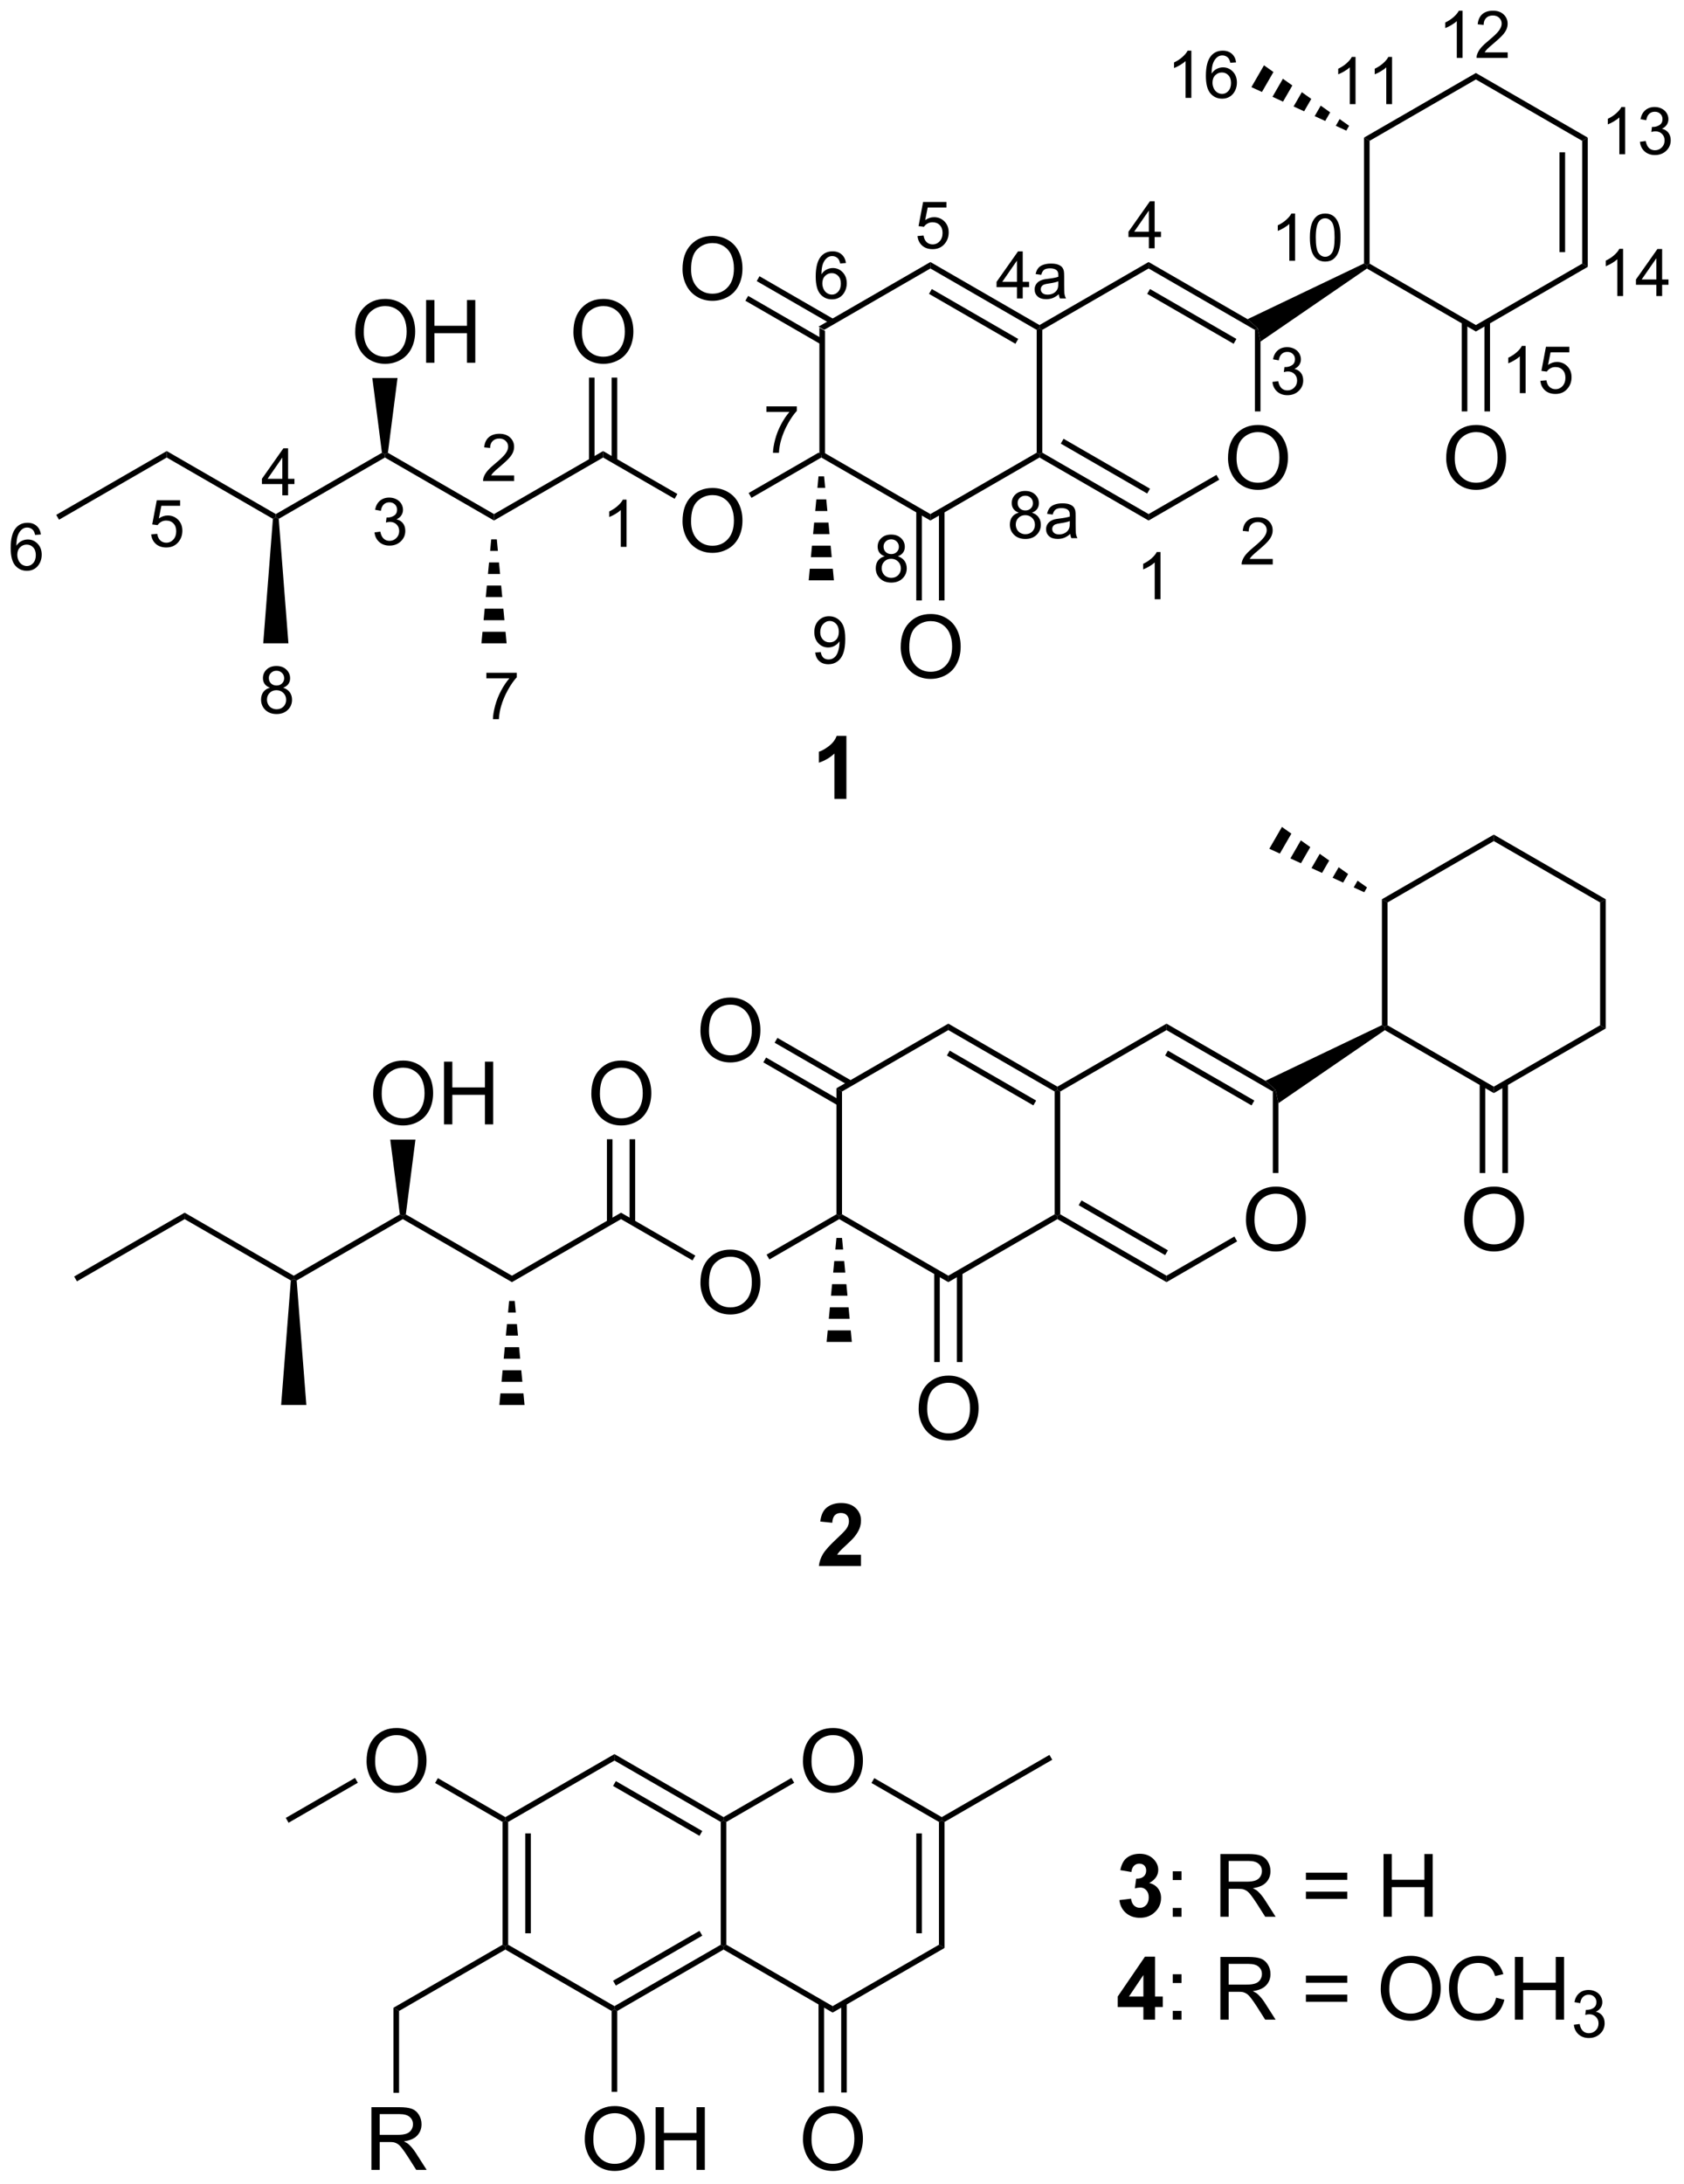 <?xml version="1.0" encoding="UTF-8"?>
<!DOCTYPE svg PUBLIC '-//W3C//DTD SVG 1.0//EN'
          'http://www.w3.org/TR/2001/REC-SVG-20010904/DTD/svg10.dtd'>
<svg stroke-dasharray="none" shape-rendering="auto" xmlns="http://www.w3.org/2000/svg" font-family="'Dialog'" text-rendering="auto" width="422" fill-opacity="1" color-interpolation="auto" color-rendering="auto" preserveAspectRatio="xMidYMid meet" font-size="12px" viewBox="0 0 422 547" fill="black" xmlns:xlink="http://www.w3.org/1999/xlink" stroke="black" image-rendering="auto" stroke-miterlimit="10" stroke-linecap="square" stroke-linejoin="miter" font-style="normal" stroke-width="1" height="547" stroke-dashoffset="0" font-weight="normal" stroke-opacity="1"
><!--Generated by the Batik Graphics2D SVG Generator--><defs id="genericDefs"
  /><g
  ><defs id="defs1"
    ><clipPath clipPathUnits="userSpaceOnUse" id="clipPath1"
      ><path d="M1.387 1.7 L159.382 1.7 L159.382 206.621 L1.387 206.621 L1.387 1.7 Z"
      /></clipPath
      ><clipPath clipPathUnits="userSpaceOnUse" id="clipPath2"
      ><path d="M120.833 218.823 L120.833 418.046 L274.435 418.046 L274.435 218.823 Z"
      /></clipPath
    ></defs
    ><g transform="scale(2.667,2.667) translate(-1.387,-1.7) matrix(1.029,0,0,1.029,-122.902,-223.381)"
    ><path d="M195.607 248.648 L196.118 248.943 L196.118 260.157 L195.863 260.304 L195.607 260.157 Z" stroke="none" clip-path="url(#clipPath2)"
    /></g
    ><g transform="matrix(2.743,0,0,2.743,-331.437,-600.216)"
    ><path d="M195.863 260.599 L195.863 260.304 L196.118 260.157 L205.829 265.764 L205.829 266.353 Z" stroke="none" clip-path="url(#clipPath2)"
    /></g
    ><g transform="matrix(2.743,0,0,2.743,-331.437,-600.216)"
    ><path d="M205.829 266.353 L205.829 265.764 L215.541 260.157 L215.796 260.304 L215.796 260.599 Z" stroke="none" clip-path="url(#clipPath2)"
    /></g
    ><g transform="matrix(2.743,0,0,2.743,-331.437,-600.216)"
    ><path d="M216.051 260.157 L215.796 260.304 L215.541 260.157 L215.541 248.943 L215.796 248.795 L216.051 248.943 Z" stroke="none" clip-path="url(#clipPath2)"
    /></g
    ><g transform="matrix(2.743,0,0,2.743,-331.437,-600.216)"
    ><path d="M215.796 248.501 L215.796 248.795 L215.541 248.943 L205.829 243.335 L205.829 242.746 ZM213.852 249.77 L205.957 245.212 L205.702 245.654 L213.597 250.212 Z" stroke="none" clip-path="url(#clipPath2)"
    /></g
    ><g transform="matrix(2.743,0,0,2.743,-331.437,-600.216)"
    ><path d="M205.829 242.746 L205.829 243.335 L196.118 248.943 L195.607 248.648 Z" stroke="none" clip-path="url(#clipPath2)"
    /></g
    ><g transform="matrix(2.743,0,0,2.743,-331.437,-600.216)"
    ><path d="M233.018 260.665 Q233.018 259.238 233.783 258.433 Q234.549 257.626 235.76 257.626 Q236.552 257.626 237.187 258.006 Q237.825 258.384 238.158 259.061 Q238.494 259.738 238.494 260.597 Q238.494 261.469 238.143 262.157 Q237.791 262.844 237.145 263.199 Q236.502 263.553 235.755 263.553 Q234.947 263.553 234.31 263.162 Q233.674 262.769 233.346 262.094 Q233.018 261.417 233.018 260.665 ZM233.799 260.675 Q233.799 261.712 234.354 262.308 Q234.911 262.902 235.752 262.902 Q236.606 262.902 237.158 262.3 Q237.713 261.699 237.713 260.594 Q237.713 259.894 237.476 259.373 Q237.239 258.852 236.783 258.566 Q236.33 258.277 235.763 258.277 Q234.958 258.277 234.377 258.832 Q233.799 259.384 233.799 260.675 Z" stroke="none" clip-path="url(#clipPath2)"
    /></g
    ><g transform="matrix(2.743,0,0,2.743,-331.437,-600.216)"
    ><path d="M215.796 260.599 L215.796 260.304 L216.051 260.157 L225.763 265.764 L225.763 266.353 ZM217.74 259.329 L225.635 263.887 L225.891 263.445 L217.995 258.887 Z" stroke="none" clip-path="url(#clipPath2)"
    /></g
    ><g transform="matrix(2.743,0,0,2.743,-331.437,-600.216)"
    ><path d="M225.763 266.353 L225.763 265.764 L231.961 262.185 L232.216 262.627 Z" stroke="none" clip-path="url(#clipPath2)"
    /></g
    ><g transform="matrix(2.743,0,0,2.743,-331.437,-600.216)"
    ><path d="M235.985 256.388 L235.475 256.388 L235.475 248.943 L235.73 248.795 L235.985 250.012 Z" stroke="none" clip-path="url(#clipPath2)"
    /></g
    ><g transform="matrix(2.743,0,0,2.743,-331.437,-600.216)"
    ><path d="M234.804 247.966 L235.73 248.795 L235.475 248.943 L225.763 243.335 L225.763 242.746 ZM233.786 249.77 L225.891 245.212 L225.635 245.654 L233.531 250.212 Z" stroke="none" clip-path="url(#clipPath2)"
    /></g
    ><g transform="matrix(2.743,0,0,2.743,-331.437,-600.216)"
    ><path d="M225.763 242.746 L225.763 243.335 L216.051 248.943 L215.796 248.795 L215.796 248.501 Z" stroke="none" clip-path="url(#clipPath2)"
    /></g
    ><g transform="matrix(2.743,0,0,2.743,-331.437,-600.216)"
    ><path d="M183.184 243.402 Q183.184 241.975 183.949 241.17 Q184.715 240.363 185.926 240.363 Q186.718 240.363 187.353 240.743 Q187.991 241.121 188.324 241.798 Q188.66 242.475 188.66 243.334 Q188.66 244.207 188.309 244.894 Q187.957 245.582 187.311 245.936 Q186.668 246.29 185.921 246.29 Q185.113 246.29 184.476 245.899 Q183.84 245.506 183.512 244.832 Q183.184 244.155 183.184 243.402 ZM183.965 243.412 Q183.965 244.449 184.52 245.045 Q185.077 245.639 185.918 245.639 Q186.772 245.639 187.324 245.037 Q187.879 244.436 187.879 243.332 Q187.879 242.631 187.642 242.11 Q187.405 241.589 186.949 241.303 Q186.496 241.014 185.929 241.014 Q185.124 241.014 184.543 241.569 Q183.965 242.121 183.965 243.412 Z" stroke="none" clip-path="url(#clipPath2)"
    /></g
    ><g transform="matrix(2.743,0,0,2.743,-331.437,-600.216)"
    ><path d="M197.026 247.976 L190.217 244.045 L189.962 244.487 L196.771 248.418 ZM195.99 249.77 L189.181 245.839 L188.926 246.281 L195.735 250.212 Z" stroke="none" clip-path="url(#clipPath2)"
    /></g
    ><g transform="matrix(2.743,0,0,2.743,-331.437,-600.216)"
    ><path d="M203.117 277.928 Q203.117 276.501 203.883 275.696 Q204.649 274.889 205.86 274.889 Q206.651 274.889 207.287 275.269 Q207.925 275.647 208.258 276.324 Q208.594 277.001 208.594 277.86 Q208.594 278.733 208.242 279.42 Q207.891 280.108 207.245 280.462 Q206.602 280.816 205.854 280.816 Q205.047 280.816 204.409 280.425 Q203.774 280.032 203.446 279.358 Q203.117 278.68 203.117 277.928 ZM203.899 277.938 Q203.899 278.975 204.453 279.571 Q205.011 280.165 205.852 280.165 Q206.706 280.165 207.258 279.563 Q207.813 278.962 207.813 277.858 Q207.813 277.157 207.576 276.636 Q207.339 276.115 206.883 275.829 Q206.43 275.54 205.862 275.54 Q205.058 275.54 204.477 276.094 Q203.899 276.647 203.899 277.938 Z" stroke="none" clip-path="url(#clipPath2)"
    /></g
    ><g transform="matrix(2.743,0,0,2.743,-331.437,-600.216)"
    ><path d="M204.538 265.46 L204.538 273.651 L205.049 273.651 L205.049 265.46 ZM206.61 265.46 L206.61 273.651 L207.12 273.651 L207.12 265.46 Z" stroke="none" clip-path="url(#clipPath2)"
    /></g
    ><g transform="matrix(2.743,0,0,2.743,-331.437,-600.216)"
    ><path d="M235.985 250.012 L235.73 248.795 L234.804 247.966 L245.441 242.881 L245.697 243.041 L245.708 243.342 Z" stroke="none" clip-path="url(#clipPath2)"
    /></g
    ><g transform="matrix(2.743,0,0,2.743,-331.437,-600.216)"
    ><path d="M226.85 273.541 L226.322 273.541 L226.322 270.179 Q226.131 270.361 225.822 270.543 Q225.514 270.724 225.268 270.816 L225.268 270.306 Q225.709 270.097 226.039 269.802 Q226.371 269.506 226.51 269.228 L226.85 269.228 L226.85 273.541 Z" stroke="none" clip-path="url(#clipPath2)"
    /></g
    ><g transform="matrix(2.743,0,0,2.743,-331.437,-600.216)"
    ><path d="M237.104 269.86 L237.104 270.368 L234.264 270.368 Q234.258 270.177 234.327 270.001 Q234.434 269.712 234.672 269.431 Q234.913 269.149 235.364 268.78 Q236.063 268.206 236.309 267.87 Q236.555 267.534 236.555 267.235 Q236.555 266.923 236.331 266.708 Q236.108 266.491 235.747 266.491 Q235.366 266.491 235.137 266.72 Q234.909 266.948 234.907 267.353 L234.364 267.298 Q234.42 266.69 234.784 266.374 Q235.147 266.056 235.758 266.056 Q236.377 266.056 236.737 266.399 Q237.098 266.741 237.098 267.247 Q237.098 267.505 236.993 267.755 Q236.887 268.003 236.641 268.278 Q236.397 268.554 235.829 269.034 Q235.354 269.433 235.219 269.575 Q235.084 269.718 234.997 269.86 L237.104 269.86 Z" stroke="none" clip-path="url(#clipPath2)"
    /></g
    ><g transform="matrix(2.743,0,0,2.743,-331.437,-600.216)"
    ><path d="M237.076 253.696 L237.603 253.626 Q237.695 254.075 237.912 254.273 Q238.131 254.47 238.445 254.47 Q238.816 254.47 239.072 254.212 Q239.33 253.954 239.33 253.573 Q239.33 253.21 239.092 252.976 Q238.855 252.739 238.488 252.739 Q238.34 252.739 238.117 252.798 L238.176 252.335 Q238.228 252.341 238.26 252.341 Q238.597 252.341 238.867 252.165 Q239.137 251.989 239.137 251.622 Q239.137 251.333 238.939 251.144 Q238.744 250.952 238.434 250.952 Q238.125 250.952 237.92 251.146 Q237.715 251.339 237.656 251.726 L237.129 251.632 Q237.226 251.101 237.568 250.81 Q237.912 250.519 238.422 250.519 Q238.773 250.519 239.068 250.669 Q239.365 250.819 239.521 251.081 Q239.678 251.341 239.678 251.634 Q239.678 251.913 239.527 252.142 Q239.379 252.37 239.086 252.505 Q239.467 252.593 239.678 252.87 Q239.888 253.146 239.888 253.562 Q239.888 254.124 239.478 254.517 Q239.068 254.907 238.441 254.907 Q237.877 254.907 237.502 254.571 Q237.129 254.233 237.076 253.696 Z" stroke="none" clip-path="url(#clipPath2)"
    /></g
    ><g transform="matrix(2.743,0,0,2.743,-331.437,-600.216)"
    ><path d="M225.787 241.492 L225.787 240.463 L223.924 240.463 L223.924 239.98 L225.885 237.197 L226.315 237.197 L226.315 239.98 L226.895 239.98 L226.895 240.463 L226.315 240.463 L226.315 241.492 L225.787 241.492 ZM225.787 239.98 L225.787 238.043 L224.444 239.98 L225.787 239.98 Z" stroke="none" clip-path="url(#clipPath2)"
    /></g
    ><g transform="matrix(2.743,0,0,2.743,-331.437,-600.216)"
    ><path d="M213.736 246.07 L213.736 245.04 L211.873 245.04 L211.873 244.558 L213.834 241.775 L214.264 241.775 L214.264 244.558 L214.844 244.558 L214.844 245.04 L214.264 245.04 L214.264 246.07 L213.736 246.07 ZM213.736 244.558 L213.736 242.62 L212.393 244.558 L213.736 244.558 ZM217.56 245.685 Q217.267 245.935 216.995 246.038 Q216.726 246.14 216.415 246.14 Q215.901 246.14 215.626 245.89 Q215.351 245.638 215.351 245.249 Q215.351 245.021 215.454 244.831 Q215.56 244.642 215.727 244.529 Q215.895 244.413 216.106 244.355 Q216.263 244.314 216.575 244.277 Q217.214 244.201 217.517 244.095 Q217.518 243.986 217.518 243.956 Q217.518 243.634 217.37 243.503 Q217.167 243.323 216.768 243.323 Q216.397 243.323 216.22 243.454 Q216.042 243.585 215.958 243.915 L215.442 243.845 Q215.513 243.515 215.673 243.312 Q215.835 243.107 216.14 242.997 Q216.444 242.888 216.845 242.888 Q217.243 242.888 217.491 242.982 Q217.741 243.076 217.858 243.218 Q217.976 243.359 218.022 243.576 Q218.05 243.71 218.05 244.062 L218.05 244.765 Q218.05 245.501 218.083 245.696 Q218.116 245.89 218.216 246.07 L217.665 246.07 Q217.583 245.905 217.56 245.685 ZM217.517 244.507 Q217.229 244.624 216.655 244.706 Q216.329 244.753 216.194 244.812 Q216.06 244.87 215.985 244.984 Q215.913 245.097 215.913 245.234 Q215.913 245.445 216.073 245.585 Q216.233 245.726 216.54 245.726 Q216.845 245.726 217.081 245.593 Q217.319 245.46 217.431 245.228 Q217.517 245.05 217.517 244.701 L217.517 244.507 Z" stroke="none" clip-path="url(#clipPath2)"
    /></g
    ><g transform="matrix(2.743,0,0,2.743,-331.437,-600.216)"
    ><path d="M204.653 240.373 L205.205 240.326 Q205.268 240.731 205.49 240.934 Q205.715 241.137 206.031 241.137 Q206.412 241.137 206.676 240.85 Q206.94 240.563 206.94 240.088 Q206.94 239.637 206.686 239.377 Q206.434 239.115 206.024 239.115 Q205.768 239.115 205.563 239.233 Q205.358 239.348 205.24 239.531 L204.746 239.467 L205.162 237.262 L207.297 237.262 L207.297 237.766 L205.584 237.766 L205.352 238.92 Q205.738 238.651 206.164 238.651 Q206.727 238.651 207.113 239.041 Q207.5 239.43 207.5 240.041 Q207.5 240.625 207.16 241.049 Q206.746 241.572 206.031 241.572 Q205.446 241.572 205.075 241.244 Q204.705 240.914 204.653 240.373 Z" stroke="none" clip-path="url(#clipPath2)"
    /></g
    ><g transform="matrix(2.743,0,0,2.743,-331.437,-600.216)"
    ><path d="M198.111 242.838 L197.586 242.879 Q197.516 242.568 197.387 242.428 Q197.174 242.203 196.859 242.203 Q196.607 242.203 196.418 242.344 Q196.168 242.525 196.024 242.875 Q195.881 243.223 195.875 243.867 Q196.066 243.576 196.342 243.435 Q196.617 243.295 196.918 243.295 Q197.445 243.295 197.816 243.684 Q198.188 244.072 198.188 244.688 Q198.188 245.092 198.012 245.439 Q197.838 245.785 197.533 245.971 Q197.229 246.156 196.842 246.156 Q196.184 246.156 195.768 245.672 Q195.352 245.185 195.352 244.072 Q195.352 242.826 195.811 242.262 Q196.213 241.769 196.893 241.769 Q197.399 241.769 197.723 242.055 Q198.047 242.338 198.111 242.838 ZM195.957 244.689 Q195.957 244.963 196.072 245.213 Q196.19 245.461 196.397 245.592 Q196.606 245.721 196.834 245.721 Q197.168 245.721 197.408 245.451 Q197.649 245.182 197.649 244.719 Q197.649 244.273 197.41 244.018 Q197.174 243.762 196.813 243.762 Q196.455 243.762 196.205 244.018 Q195.957 244.273 195.957 244.689 Z" stroke="none" clip-path="url(#clipPath2)"
    /></g
    ><g transform="matrix(2.743,0,0,2.743,-331.437,-600.216)"
    ><path d="M190.847 256.438 L190.847 255.931 L193.627 255.931 L193.627 256.341 Q193.216 256.778 192.814 257.503 Q192.412 258.226 192.191 258.989 Q192.033 259.528 191.99 260.171 L191.447 260.171 Q191.457 259.663 191.646 258.946 Q191.838 258.228 192.193 257.562 Q192.548 256.896 192.951 256.438 L190.847 256.438 Z" stroke="none" clip-path="url(#clipPath2)"
    /></g
    ><g transform="matrix(2.743,0,0,2.743,-331.437,-600.216)"
    ><path d="M201.654 269.618 Q201.326 269.499 201.168 269.276 Q201.01 269.054 201.01 268.743 Q201.01 268.274 201.346 267.956 Q201.683 267.636 202.244 267.636 Q202.806 267.636 203.148 267.962 Q203.492 268.288 203.492 268.757 Q203.492 269.056 203.334 269.278 Q203.178 269.499 202.859 269.618 Q203.254 269.747 203.461 270.034 Q203.668 270.321 203.668 270.72 Q203.668 271.271 203.277 271.647 Q202.888 272.022 202.252 272.022 Q201.617 272.022 201.226 271.646 Q200.838 271.269 200.838 270.706 Q200.838 270.286 201.049 270.005 Q201.262 269.722 201.654 269.618 ZM201.549 268.726 Q201.549 269.03 201.744 269.224 Q201.941 269.417 202.256 269.417 Q202.56 269.417 202.754 269.226 Q202.949 269.032 202.949 268.755 Q202.949 268.464 202.748 268.267 Q202.549 268.069 202.25 268.069 Q201.947 268.069 201.748 268.263 Q201.549 268.456 201.549 268.726 ZM201.379 270.708 Q201.379 270.935 201.486 271.146 Q201.594 271.356 201.804 271.472 Q202.016 271.587 202.258 271.587 Q202.637 271.587 202.883 271.345 Q203.129 271.101 203.129 270.726 Q203.129 270.345 202.875 270.097 Q202.621 269.847 202.24 269.847 Q201.869 269.847 201.623 270.093 Q201.379 270.339 201.379 270.708 Z" stroke="none" clip-path="url(#clipPath2)"
    /></g
    ><g transform="matrix(2.743,0,0,2.743,-331.437,-600.216)"
    ><path d="M213.904 265.634 Q213.576 265.515 213.418 265.292 Q213.26 265.07 213.26 264.759 Q213.26 264.29 213.596 263.972 Q213.934 263.652 214.494 263.652 Q215.057 263.652 215.399 263.978 Q215.742 264.304 215.742 264.773 Q215.742 265.072 215.584 265.294 Q215.428 265.515 215.109 265.634 Q215.504 265.763 215.711 266.05 Q215.918 266.337 215.918 266.736 Q215.918 267.286 215.528 267.663 Q215.139 268.038 214.502 268.038 Q213.867 268.038 213.477 267.661 Q213.088 267.284 213.088 266.722 Q213.088 266.302 213.299 266.021 Q213.512 265.738 213.904 265.634 ZM213.799 264.741 Q213.799 265.046 213.994 265.24 Q214.192 265.433 214.506 265.433 Q214.811 265.433 215.004 265.241 Q215.199 265.048 215.199 264.771 Q215.199 264.48 214.998 264.283 Q214.799 264.085 214.5 264.085 Q214.197 264.085 213.998 264.279 Q213.799 264.472 213.799 264.741 ZM213.629 266.724 Q213.629 266.95 213.737 267.161 Q213.844 267.372 214.055 267.488 Q214.266 267.603 214.508 267.603 Q214.887 267.603 215.133 267.361 Q215.379 267.116 215.379 266.741 Q215.379 266.361 215.125 266.113 Q214.871 265.863 214.49 265.863 Q214.119 265.863 213.873 266.109 Q213.629 266.355 213.629 266.724 ZM218.607 267.579 Q218.314 267.829 218.042 267.933 Q217.773 268.034 217.462 268.034 Q216.948 268.034 216.673 267.784 Q216.398 267.533 216.398 267.144 Q216.398 266.915 216.501 266.726 Q216.607 266.536 216.775 266.423 Q216.942 266.308 217.154 266.249 Q217.31 266.208 217.622 266.171 Q218.261 266.095 218.564 265.99 Q218.566 265.88 218.566 265.851 Q218.566 265.529 218.417 265.398 Q218.214 265.218 217.816 265.218 Q217.445 265.218 217.267 265.349 Q217.089 265.48 217.005 265.81 L216.489 265.74 Q216.56 265.409 216.72 265.206 Q216.882 265.001 217.187 264.892 Q217.491 264.783 217.892 264.783 Q218.29 264.783 218.538 264.876 Q218.788 264.97 218.905 265.113 Q219.023 265.253 219.07 265.47 Q219.097 265.605 219.097 265.956 L219.097 266.659 Q219.097 267.396 219.13 267.591 Q219.163 267.784 219.263 267.964 L218.712 267.964 Q218.63 267.8 218.607 267.579 ZM218.564 266.402 Q218.276 266.519 217.702 266.601 Q217.376 266.648 217.241 266.706 Q217.107 266.765 217.032 266.878 Q216.96 266.991 216.96 267.128 Q216.96 267.339 217.12 267.48 Q217.28 267.62 217.587 267.62 Q217.892 267.62 218.128 267.488 Q218.366 267.355 218.478 267.122 Q218.564 266.945 218.564 266.595 L218.564 266.402 Z" stroke="none" clip-path="url(#clipPath2)"
    /></g
    ><g transform="matrix(2.743,0,0,2.743,-331.437,-600.216)"
    ><path d="M254.447 224.107 L253.92 224.107 L253.92 220.746 Q253.728 220.928 253.42 221.109 Q253.111 221.291 252.865 221.383 L252.865 220.873 Q253.306 220.664 253.636 220.369 Q253.968 220.072 254.107 219.795 L254.447 219.795 L254.447 224.107 ZM258.569 223.6 L258.569 224.107 L255.729 224.107 Q255.723 223.916 255.792 223.74 Q255.899 223.451 256.137 223.17 Q256.378 222.889 256.829 222.519 Q257.528 221.945 257.774 221.609 Q258.02 221.273 258.02 220.975 Q258.02 220.662 257.796 220.447 Q257.573 220.231 257.212 220.231 Q256.831 220.231 256.602 220.459 Q256.374 220.688 256.372 221.092 L255.829 221.037 Q255.885 220.43 256.249 220.113 Q256.612 219.795 257.223 219.795 Q257.842 219.795 258.202 220.139 Q258.563 220.481 258.563 220.986 Q258.563 221.244 258.458 221.494 Q258.352 221.742 258.106 222.018 Q257.862 222.293 257.294 222.773 Q256.819 223.172 256.684 223.314 Q256.55 223.457 256.462 223.6 L258.569 223.6 Z" stroke="none" clip-path="url(#clipPath2)"
    /></g
    ><g transform="matrix(2.743,0,0,2.743,-331.437,-600.216)"
    ><path d="M269.298 232.901 L268.77 232.901 L268.77 229.54 Q268.579 229.722 268.27 229.903 Q267.962 230.085 267.716 230.177 L267.716 229.667 Q268.157 229.458 268.487 229.163 Q268.819 228.866 268.958 228.589 L269.298 228.589 L269.298 232.901 ZM270.65 231.767 L271.178 231.696 Q271.269 232.145 271.486 232.343 Q271.705 232.54 272.019 232.54 Q272.39 232.54 272.646 232.282 Q272.904 232.024 272.904 231.643 Q272.904 231.28 272.666 231.046 Q272.43 230.81 272.062 230.81 Q271.914 230.81 271.691 230.868 L271.75 230.405 Q271.803 230.411 271.834 230.411 Q272.172 230.411 272.441 230.235 Q272.711 230.06 272.711 229.692 Q272.711 229.403 272.514 229.214 Q272.318 229.022 272.008 229.022 Q271.699 229.022 271.494 229.216 Q271.289 229.409 271.23 229.796 L270.703 229.702 Q270.801 229.171 271.142 228.88 Q271.486 228.589 271.996 228.589 Q272.348 228.589 272.642 228.739 Q272.939 228.89 273.096 229.151 Q273.252 229.411 273.252 229.704 Q273.252 229.983 273.101 230.212 Q272.953 230.44 272.66 230.575 Q273.041 230.663 273.252 230.94 Q273.463 231.216 273.463 231.632 Q273.463 232.194 273.053 232.587 Q272.642 232.977 272.015 232.977 Q271.451 232.977 271.076 232.642 Q270.703 232.304 270.65 231.767 Z" stroke="none" clip-path="url(#clipPath2)"
    /></g
    ><g transform="matrix(2.743,0,0,2.743,-331.437,-600.216)"
    ><path d="M269.11 245.853 L268.583 245.853 L268.583 242.492 Q268.392 242.673 268.083 242.855 Q267.774 243.036 267.528 243.128 L267.528 242.619 Q267.97 242.41 268.3 242.115 Q268.632 241.818 268.77 241.54 L269.11 241.54 L269.11 245.853 ZM272.15 245.853 L272.15 244.824 L270.287 244.824 L270.287 244.341 L272.248 241.558 L272.678 241.558 L272.678 244.341 L273.258 244.341 L273.258 244.824 L272.678 244.824 L272.678 245.853 L272.15 245.853 ZM272.15 244.341 L272.15 242.404 L270.807 244.341 L272.15 244.341 Z" stroke="none" clip-path="url(#clipPath2)"
    /></g
    ><g transform="matrix(2.743,0,0,2.743,-331.437,-600.216)"
    ><path d="M260.205 254.72 L259.678 254.72 L259.678 251.359 Q259.486 251.541 259.178 251.722 Q258.869 251.904 258.623 251.996 L258.623 251.486 Q259.064 251.277 259.394 250.982 Q259.726 250.685 259.865 250.408 L260.205 250.408 L260.205 254.72 ZM261.555 253.595 L262.108 253.548 Q262.171 253.953 262.393 254.156 Q262.618 254.359 262.934 254.359 Q263.315 254.359 263.579 254.072 Q263.842 253.785 263.842 253.31 Q263.842 252.859 263.589 252.599 Q263.337 252.337 262.926 252.337 Q262.671 252.337 262.466 252.455 Q262.26 252.57 262.143 252.753 L261.649 252.689 L262.065 250.484 L264.2 250.484 L264.2 250.988 L262.487 250.988 L262.255 252.142 Q262.641 251.873 263.067 251.873 Q263.63 251.873 264.016 252.263 Q264.403 252.652 264.403 253.263 Q264.403 253.847 264.063 254.271 Q263.649 254.794 262.934 254.794 Q262.348 254.794 261.977 254.466 Q261.608 254.136 261.555 253.595 Z" stroke="none" clip-path="url(#clipPath2)"
    /></g
    ><g transform="matrix(2.743,0,0,2.743,-331.437,-600.216)"
    ><path d="M229.669 227.756 L229.141 227.756 L229.141 224.395 Q228.95 224.576 228.641 224.758 Q228.333 224.94 228.087 225.031 L228.087 224.522 Q228.528 224.313 228.858 224.018 Q229.19 223.721 229.329 223.444 L229.669 223.444 L229.669 227.756 ZM233.756 224.512 L233.23 224.553 Q233.16 224.242 233.031 224.102 Q232.818 223.877 232.504 223.877 Q232.252 223.877 232.062 224.018 Q231.812 224.2 231.668 224.549 Q231.525 224.897 231.519 225.541 Q231.711 225.25 231.986 225.11 Q232.261 224.969 232.562 224.969 Q233.089 224.969 233.461 225.358 Q233.832 225.746 233.832 226.362 Q233.832 226.766 233.656 227.113 Q233.482 227.459 233.177 227.645 Q232.873 227.83 232.486 227.83 Q231.828 227.83 231.412 227.346 Q230.996 226.86 230.996 225.746 Q230.996 224.5 231.455 223.936 Q231.857 223.444 232.537 223.444 Q233.043 223.444 233.367 223.729 Q233.691 224.012 233.756 224.512 ZM231.601 226.363 Q231.601 226.637 231.716 226.887 Q231.834 227.135 232.041 227.266 Q232.25 227.395 232.478 227.395 Q232.812 227.395 233.052 227.125 Q233.293 226.856 233.293 226.393 Q233.293 225.947 233.054 225.692 Q232.818 225.436 232.457 225.436 Q232.099 225.436 231.849 225.692 Q231.601 225.947 231.601 226.363 Z" stroke="none" clip-path="url(#clipPath2)"
    /></g
    ><g transform="matrix(2.743,0,0,2.743,-331.437,-600.216)"
    ><path d="M239.147 242.63 L238.619 242.63 L238.619 239.268 Q238.428 239.45 238.119 239.631 Q237.811 239.813 237.565 239.905 L237.565 239.395 Q238.006 239.186 238.336 238.891 Q238.668 238.594 238.807 238.317 L239.147 238.317 L239.147 242.63 ZM240.497 240.51 Q240.497 239.749 240.654 239.286 Q240.81 238.821 241.118 238.569 Q241.429 238.317 241.898 238.317 Q242.243 238.317 242.503 238.456 Q242.765 238.594 242.935 238.858 Q243.105 239.12 243.2 239.497 Q243.298 239.872 243.298 240.51 Q243.298 241.266 243.142 241.731 Q242.987 242.196 242.677 242.45 Q242.368 242.704 241.898 242.704 Q241.276 242.704 240.921 242.256 Q240.497 241.721 240.497 240.51 ZM241.038 240.51 Q241.038 241.569 241.286 241.919 Q241.534 242.268 241.898 242.268 Q242.261 242.268 242.507 241.917 Q242.755 241.565 242.755 240.51 Q242.755 239.45 242.507 239.102 Q242.261 238.752 241.892 238.752 Q241.529 238.752 241.312 239.061 Q241.038 239.454 241.038 240.51 Z" stroke="none" clip-path="url(#clipPath2)"
    /></g
    ><g transform="matrix(2.743,0,0,2.743,-331.437,-600.216)"
    ><path d="M244.668 228.328 L244.141 228.328 L244.141 224.967 Q243.949 225.149 243.641 225.33 Q243.332 225.512 243.086 225.604 L243.086 225.094 Q243.527 224.885 243.857 224.59 Q244.189 224.293 244.328 224.016 L244.668 224.016 L244.668 228.328 ZM248.005 228.328 L247.477 228.328 L247.477 224.967 Q247.286 225.149 246.977 225.33 Q246.669 225.512 246.423 225.604 L246.423 225.094 Q246.864 224.885 247.194 224.59 Q247.526 224.293 247.665 224.016 L248.005 224.016 L248.005 228.328 Z" stroke="none" clip-path="url(#clipPath2)"
    /></g
    ><g transform="matrix(2.743,0,0,2.743,-331.437,-600.216)"
    ><path d="M198.155 291.772 L197.058 291.772 L197.058 287.634 Q196.457 288.197 195.639 288.468 L195.639 287.47 Q196.069 287.33 196.571 286.939 Q197.077 286.546 197.264 286.022 L198.155 286.022 L198.155 291.772 Z" stroke="none" clip-path="url(#clipPath2)"
    /></g
    ><g transform="matrix(2.743,0,0,2.743,-331.437,-600.216)"
    ><path d="M199.488 360.804 L199.488 361.825 L195.642 361.825 Q195.704 361.247 196.017 360.729 Q196.329 360.21 197.251 359.356 Q197.994 358.663 198.16 358.419 Q198.387 358.078 198.387 357.747 Q198.387 357.38 198.189 357.182 Q197.994 356.984 197.644 356.984 Q197.301 356.984 197.098 357.192 Q196.894 357.398 196.863 357.88 L195.769 357.77 Q195.869 356.864 196.384 356.471 Q196.9 356.075 197.673 356.075 Q198.519 356.075 199.004 356.533 Q199.488 356.989 199.488 357.669 Q199.488 358.054 199.35 358.406 Q199.212 358.755 198.91 359.137 Q198.712 359.39 198.191 359.867 Q197.673 360.343 197.532 360.5 Q197.394 360.656 197.309 360.804 L199.488 360.804 Z" stroke="none" clip-path="url(#clipPath2)"
    /></g
    ><g transform="matrix(2.743,0,0,2.743,-331.437,-600.216)"
    ><path d="M183.184 266.419 Q183.184 264.992 183.949 264.188 Q184.715 263.38 185.926 263.38 Q186.718 263.38 187.353 263.76 Q187.991 264.138 188.324 264.815 Q188.66 265.492 188.66 266.351 Q188.66 267.224 188.309 267.911 Q187.957 268.599 187.311 268.953 Q186.668 269.307 185.921 269.307 Q185.113 269.307 184.476 268.917 Q183.84 268.523 183.512 267.849 Q183.184 267.172 183.184 266.419 ZM183.965 266.43 Q183.965 267.466 184.52 268.062 Q185.077 268.656 185.918 268.656 Q186.772 268.656 187.324 268.055 Q187.879 267.453 187.879 266.349 Q187.879 265.648 187.642 265.128 Q187.405 264.607 186.949 264.32 Q186.496 264.031 185.929 264.031 Q185.124 264.031 184.543 264.586 Q183.965 265.138 183.965 266.43 Z" stroke="none" clip-path="url(#clipPath2)"
    /></g
    ><g transform="matrix(2.743,0,0,2.743,-331.437,-600.216)"
    ><path d="M195.607 260.157 L195.863 260.304 L195.863 260.599 L189.481 264.283 L189.226 263.841 Z" stroke="none" clip-path="url(#clipPath2)"
    /></g
    ><g transform="matrix(2.743,0,0,2.743,-331.437,-600.216)"
    ><path d="M196.118 262.317 L196.217 263.372 L195.508 263.372 L195.607 262.317 ZM196.317 264.427 L196.416 265.482 L195.309 265.482 L195.409 264.427 ZM196.516 266.537 L196.615 267.592 L195.11 267.592 L195.209 266.537 ZM196.715 268.647 L196.814 269.702 L194.911 269.702 L195.01 268.647 ZM196.914 270.757 L197.013 271.813 L194.712 271.813 L194.811 270.757 Z" stroke="none" clip-path="url(#clipPath2)"
    /></g
    ><g transform="matrix(2.743,0,0,2.743,-331.437,-600.216)"
    ><path d="M195.302 278.409 L195.81 278.362 Q195.874 278.72 196.056 278.882 Q196.238 279.042 196.521 279.042 Q196.765 279.042 196.947 278.931 Q197.13 278.819 197.247 278.634 Q197.364 278.448 197.443 278.132 Q197.523 277.815 197.523 277.487 Q197.523 277.452 197.521 277.382 Q197.363 277.634 197.087 277.79 Q196.814 277.946 196.495 277.946 Q195.962 277.946 195.593 277.56 Q195.224 277.173 195.224 276.54 Q195.224 275.888 195.609 275.489 Q195.993 275.091 196.573 275.091 Q196.993 275.091 197.339 275.317 Q197.687 275.542 197.867 275.96 Q198.048 276.376 198.048 277.167 Q198.048 277.991 197.868 278.48 Q197.691 278.966 197.337 279.222 Q196.984 279.478 196.509 279.478 Q196.005 279.478 195.685 279.198 Q195.367 278.917 195.302 278.409 ZM197.462 276.515 Q197.462 276.06 197.22 275.794 Q196.978 275.526 196.638 275.526 Q196.286 275.526 196.025 275.814 Q195.765 276.101 195.765 276.558 Q195.765 276.968 196.013 277.226 Q196.261 277.481 196.624 277.481 Q196.989 277.481 197.226 277.226 Q197.462 276.968 197.462 276.515 Z" stroke="none" clip-path="url(#clipPath2)"
    /></g
    ><g transform="matrix(2.743,0,0,2.743,-331.437,-600.216)"
    ><path d="M182.715 263.928 L182.46 264.369 L175.929 260.599 L175.929 260.009 Z" stroke="none" clip-path="url(#clipPath2)"
    /></g
    ><g transform="matrix(2.743,0,0,2.743,-331.437,-600.216)"
    ><path d="M175.929 260.009 L175.929 260.599 L165.962 266.353 L165.962 265.764 Z" stroke="none" clip-path="url(#clipPath2)"
    /></g
    ><g transform="matrix(2.743,0,0,2.743,-331.437,-600.216)"
    ><path d="M173.217 249.156 Q173.217 247.729 173.983 246.924 Q174.748 246.117 175.959 246.117 Q176.751 246.117 177.386 246.497 Q178.024 246.875 178.358 247.552 Q178.694 248.229 178.694 249.089 Q178.694 249.961 178.342 250.648 Q177.99 251.336 177.345 251.69 Q176.701 252.044 175.954 252.044 Q175.147 252.044 174.509 251.654 Q173.873 251.26 173.545 250.586 Q173.217 249.909 173.217 249.156 ZM173.998 249.167 Q173.998 250.203 174.553 250.799 Q175.11 251.393 175.951 251.393 Q176.806 251.393 177.358 250.792 Q177.912 250.19 177.912 249.086 Q177.912 248.385 177.675 247.865 Q177.438 247.344 176.983 247.057 Q176.53 246.768 175.962 246.768 Q175.157 246.768 174.576 247.323 Q173.998 247.875 173.998 249.167 Z" stroke="none" clip-path="url(#clipPath2)"
    /></g
    ><g transform="matrix(2.743,0,0,2.743,-331.437,-600.216)"
    ><path d="M177.22 260.902 L177.22 253.301 L176.71 253.301 L176.71 260.902 ZM175.148 260.902 L175.148 253.301 L174.638 253.301 L174.638 260.902 Z" stroke="none" clip-path="url(#clipPath2)"
    /></g
    ><g transform="matrix(2.743,0,0,2.743,-331.437,-600.216)"
    ><path d="M165.962 265.764 L165.962 266.353 L155.995 260.599 L155.995 260.304 L156.268 260.167 Z" stroke="none" clip-path="url(#clipPath2)"
    /></g
    ><g transform="matrix(2.743,0,0,2.743,-331.437,-600.216)"
    ><path d="M153.283 249.156 Q153.283 247.729 154.049 246.924 Q154.815 246.117 156.026 246.117 Q156.817 246.117 157.453 246.497 Q158.091 246.875 158.424 247.552 Q158.76 248.229 158.76 249.089 Q158.76 249.961 158.408 250.648 Q158.057 251.336 157.411 251.69 Q156.768 252.044 156.02 252.044 Q155.213 252.044 154.575 251.654 Q153.94 251.26 153.612 250.586 Q153.283 249.909 153.283 249.156 ZM154.065 249.167 Q154.065 250.203 154.619 250.799 Q155.177 251.393 156.018 251.393 Q156.872 251.393 157.424 250.792 Q157.979 250.19 157.979 249.086 Q157.979 248.385 157.742 247.865 Q157.505 247.344 157.049 247.057 Q156.596 246.768 156.028 246.768 Q155.224 246.768 154.643 247.323 Q154.065 247.875 154.065 249.167 ZM159.759 251.945 L159.759 246.219 L160.517 246.219 L160.517 248.57 L163.493 248.57 L163.493 246.219 L164.251 246.219 L164.251 251.945 L163.493 251.945 L163.493 249.245 L160.517 249.245 L160.517 251.945 L159.759 251.945 Z" stroke="none" clip-path="url(#clipPath2)"
    /></g
    ><g transform="matrix(2.743,0,0,2.743,-331.437,-600.216)"
    ><path d="M156.268 260.167 L155.995 260.304 L155.723 260.167 L154.845 253.338 L157.146 253.338 Z" stroke="none" clip-path="url(#clipPath2)"
    /></g
    ><g transform="matrix(2.743,0,0,2.743,-331.437,-600.216)"
    ><path d="M155.723 260.167 L155.995 260.304 L155.995 260.599 L146.295 266.199 L146.029 266.058 L146.029 265.764 Z" stroke="none" clip-path="url(#clipPath2)"
    /></g
    ><g transform="matrix(2.743,0,0,2.743,-331.437,-600.216)"
    ><path d="M145.763 266.199 L146.029 266.058 L146.295 266.199 L147.179 277.567 L144.878 277.567 Z" stroke="none" clip-path="url(#clipPath2)"
    /></g
    ><g transform="matrix(2.743,0,0,2.743,-331.437,-600.216)"
    ><path d="M146.029 265.764 L146.029 266.058 L145.763 266.199 L136.062 260.599 L136.062 260.009 Z" stroke="none" clip-path="url(#clipPath2)"
    /></g
    ><g transform="matrix(2.743,0,0,2.743,-331.437,-600.216)"
    ><path d="M136.062 260.009 L136.062 260.599 L126.223 266.279 L125.968 265.837 Z" stroke="none" clip-path="url(#clipPath2)"
    /></g
    ><g transform="matrix(2.743,0,0,2.743,-331.437,-600.216)"
    ><path d="M178.071 268.757 L177.544 268.757 L177.544 265.395 Q177.352 265.577 177.044 265.759 Q176.735 265.94 176.489 266.032 L176.489 265.522 Q176.93 265.313 177.26 265.018 Q177.592 264.721 177.731 264.444 L178.071 264.444 L178.071 268.757 Z" stroke="none" clip-path="url(#clipPath2)"
    /></g
    ><g transform="matrix(2.743,0,0,2.743,-331.437,-600.216)"
    ><path d="M167.802 262.236 L167.802 262.744 L164.963 262.744 Q164.957 262.553 165.025 262.377 Q165.132 262.088 165.371 261.806 Q165.611 261.525 166.062 261.156 Q166.761 260.582 167.007 260.246 Q167.254 259.91 167.254 259.611 Q167.254 259.299 167.029 259.084 Q166.806 258.867 166.445 258.867 Q166.064 258.867 165.836 259.096 Q165.607 259.324 165.605 259.728 L165.062 259.674 Q165.119 259.066 165.482 258.75 Q165.845 258.431 166.457 258.431 Q167.076 258.431 167.435 258.775 Q167.797 259.117 167.797 259.623 Q167.797 259.881 167.691 260.131 Q167.586 260.379 167.339 260.654 Q167.095 260.929 166.527 261.41 Q166.052 261.808 165.918 261.951 Q165.783 262.094 165.695 262.236 L167.802 262.236 Z" stroke="none" clip-path="url(#clipPath2)"
    /></g
    ><g transform="matrix(2.743,0,0,2.743,-331.437,-600.216)"
    ><path d="M155.045 267.434 L155.572 267.364 Q155.664 267.813 155.881 268.01 Q156.1 268.208 156.414 268.208 Q156.785 268.208 157.041 267.95 Q157.299 267.692 157.299 267.311 Q157.299 266.948 157.061 266.714 Q156.824 266.477 156.457 266.477 Q156.309 266.477 156.086 266.536 L156.145 266.073 Q156.197 266.079 156.228 266.079 Q156.566 266.079 156.836 265.903 Q157.106 265.727 157.106 265.36 Q157.106 265.071 156.908 264.882 Q156.713 264.69 156.402 264.69 Q156.094 264.69 155.889 264.884 Q155.684 265.077 155.625 265.464 L155.098 265.37 Q155.195 264.839 155.537 264.548 Q155.881 264.257 156.391 264.257 Q156.742 264.257 157.037 264.407 Q157.334 264.557 157.49 264.819 Q157.647 265.079 157.647 265.372 Q157.647 265.651 157.496 265.88 Q157.348 266.108 157.055 266.243 Q157.436 266.331 157.647 266.608 Q157.857 266.884 157.857 267.3 Q157.857 267.862 157.447 268.255 Q157.037 268.645 156.41 268.645 Q155.846 268.645 155.471 268.309 Q155.098 267.971 155.045 267.434 Z" stroke="none" clip-path="url(#clipPath2)"
    /></g
    ><g transform="matrix(2.743,0,0,2.743,-331.437,-600.216)"
    ><path d="M146.622 264.052 L146.622 263.023 L144.759 263.023 L144.759 262.541 L146.72 259.757 L147.149 259.757 L147.149 262.541 L147.729 262.541 L147.729 263.023 L147.149 263.023 L147.149 264.052 L146.622 264.052 ZM146.622 262.541 L146.622 260.603 L145.278 262.541 L146.622 262.541 Z" stroke="none" clip-path="url(#clipPath2)"
    /></g
    ><g transform="matrix(2.743,0,0,2.743,-331.437,-600.216)"
    ><path d="M134.642 267.615 L135.195 267.568 Q135.257 267.973 135.48 268.176 Q135.704 268.379 136.021 268.379 Q136.402 268.379 136.665 268.092 Q136.929 267.805 136.929 267.33 Q136.929 266.879 136.675 266.619 Q136.423 266.357 136.013 266.357 Q135.757 266.357 135.552 266.474 Q135.347 266.59 135.23 266.773 L134.736 266.709 L135.152 264.504 L137.286 264.504 L137.286 265.008 L135.573 265.008 L135.341 266.162 Q135.728 265.892 136.154 265.892 Q136.716 265.892 137.103 266.283 Q137.49 266.672 137.49 267.283 Q137.49 267.867 137.15 268.291 Q136.736 268.814 136.021 268.814 Q135.435 268.814 135.064 268.486 Q134.695 268.156 134.642 267.615 Z" stroke="none" clip-path="url(#clipPath2)"
    /></g
    ><g transform="matrix(2.743,0,0,2.743,-331.437,-600.216)"
    ><path d="M124.565 267.627 L124.039 267.668 Q123.969 267.357 123.84 267.217 Q123.627 266.992 123.313 266.992 Q123.061 266.992 122.871 267.133 Q122.621 267.314 122.477 267.664 Q122.334 268.012 122.329 268.656 Q122.52 268.365 122.795 268.224 Q123.071 268.084 123.371 268.084 Q123.899 268.084 124.27 268.473 Q124.641 268.861 124.641 269.476 Q124.641 269.881 124.465 270.228 Q124.291 270.574 123.987 270.76 Q123.682 270.945 123.295 270.945 Q122.637 270.945 122.221 270.461 Q121.805 269.974 121.805 268.861 Q121.805 267.615 122.264 267.051 Q122.666 266.558 123.346 266.558 Q123.852 266.558 124.176 266.844 Q124.5 267.127 124.565 267.627 ZM122.41 269.478 Q122.41 269.752 122.526 270.002 Q122.643 270.25 122.85 270.381 Q123.059 270.51 123.287 270.51 Q123.621 270.51 123.862 270.24 Q124.102 269.971 124.102 269.508 Q124.102 269.062 123.864 268.807 Q123.627 268.551 123.266 268.551 Q122.909 268.551 122.659 268.807 Q122.41 269.062 122.41 269.478 Z" stroke="none" clip-path="url(#clipPath2)"
    /></g
    ><g transform="matrix(2.743,0,0,2.743,-331.437,-600.216)"
    ><path d="M165.263 280.764 L165.263 280.256 L168.043 280.256 L168.043 280.666 Q167.633 281.103 167.23 281.828 Q166.828 282.551 166.607 283.314 Q166.449 283.853 166.406 284.496 L165.863 284.496 Q165.873 283.988 166.062 283.271 Q166.254 282.553 166.609 281.887 Q166.965 281.221 167.367 280.764 L165.263 280.764 Z" stroke="none" clip-path="url(#clipPath2)"
    /></g
    ><g transform="matrix(2.743,0,0,2.743,-331.437,-600.216)"
    ><path d="M145.496 281.62 Q145.168 281.501 145.01 281.278 Q144.852 281.055 144.852 280.745 Q144.852 280.276 145.188 279.958 Q145.525 279.637 146.086 279.637 Q146.649 279.637 146.99 279.964 Q147.334 280.29 147.334 280.759 Q147.334 281.057 147.176 281.28 Q147.02 281.501 146.701 281.62 Q147.096 281.749 147.303 282.036 Q147.51 282.323 147.51 282.721 Q147.51 283.272 147.119 283.649 Q146.731 284.024 146.094 284.024 Q145.459 284.024 145.069 283.647 Q144.68 283.27 144.68 282.708 Q144.68 282.288 144.891 282.007 Q145.104 281.723 145.496 281.62 ZM145.391 280.727 Q145.391 281.032 145.586 281.225 Q145.783 281.419 146.098 281.419 Q146.403 281.419 146.596 281.227 Q146.791 281.034 146.791 280.757 Q146.791 280.466 146.59 280.268 Q146.391 280.071 146.092 280.071 Q145.789 280.071 145.59 280.264 Q145.391 280.458 145.391 280.727 ZM145.221 282.71 Q145.221 282.936 145.328 283.147 Q145.436 283.358 145.647 283.473 Q145.858 283.589 146.1 283.589 Q146.479 283.589 146.725 283.346 Q146.971 283.102 146.971 282.727 Q146.971 282.346 146.717 282.098 Q146.463 281.848 146.082 281.848 Q145.711 281.848 145.465 282.094 Q145.221 282.341 145.221 282.71 Z" stroke="none" clip-path="url(#clipPath2)"
    /></g
    ><g transform="matrix(2.743,0,0,2.743,-331.437,-600.216)"
    ><path d="M166.217 268.071 L166.317 269.126 L165.608 269.126 L165.707 268.071 ZM166.416 270.181 L166.516 271.236 L165.409 271.236 L165.508 270.181 ZM166.615 272.291 L166.715 273.346 L165.209 273.346 L165.309 272.291 ZM166.815 274.402 L166.914 275.457 L165.011 275.457 L165.11 274.402 ZM167.014 276.512 L167.113 277.567 L164.811 277.567 L164.911 276.512 Z" stroke="none" clip-path="url(#clipPath2)"
    /></g
    ><g transform="matrix(2.743,0,0,2.743,-331.437,-600.216)"
    ><path d="M197.245 318.2 L197.755 318.495 L197.755 329.709 L197.5 329.856 L197.245 329.709 Z" stroke="none" clip-path="url(#clipPath2)"
    /></g
    ><g transform="matrix(2.743,0,0,2.743,-331.437,-600.216)"
    ><path d="M197.5 330.151 L197.5 329.856 L197.755 329.709 L207.467 335.316 L207.467 335.905 Z" stroke="none" clip-path="url(#clipPath2)"
    /></g
    ><g transform="matrix(2.743,0,0,2.743,-331.437,-600.216)"
    ><path d="M207.467 335.905 L207.467 335.316 L217.179 329.709 L217.434 329.856 L217.434 330.151 Z" stroke="none" clip-path="url(#clipPath2)"
    /></g
    ><g transform="matrix(2.743,0,0,2.743,-331.437,-600.216)"
    ><path d="M217.689 329.709 L217.434 329.856 L217.179 329.709 L217.179 318.495 L217.434 318.348 L217.689 318.495 Z" stroke="none" clip-path="url(#clipPath2)"
    /></g
    ><g transform="matrix(2.743,0,0,2.743,-331.437,-600.216)"
    ><path d="M217.434 318.053 L217.434 318.348 L217.179 318.495 L207.467 312.888 L207.467 312.299 ZM215.49 319.323 L207.594 314.764 L207.339 315.206 L215.234 319.764 Z" stroke="none" clip-path="url(#clipPath2)"
    /></g
    ><g transform="matrix(2.743,0,0,2.743,-331.437,-600.216)"
    ><path d="M207.467 312.299 L207.467 312.888 L197.755 318.495 L197.245 318.2 Z" stroke="none" clip-path="url(#clipPath2)"
    /></g
    ><g transform="matrix(2.743,0,0,2.743,-331.437,-600.216)"
    ><path d="M234.655 330.217 Q234.655 328.79 235.421 327.985 Q236.186 327.178 237.397 327.178 Q238.189 327.178 238.825 327.558 Q239.463 327.936 239.796 328.613 Q240.132 329.29 240.132 330.149 Q240.132 331.022 239.78 331.709 Q239.429 332.397 238.783 332.751 Q238.14 333.105 237.392 333.105 Q236.585 333.105 235.947 332.715 Q235.311 332.321 234.983 331.647 Q234.655 330.97 234.655 330.217 ZM235.436 330.228 Q235.436 331.264 235.991 331.86 Q236.548 332.454 237.39 332.454 Q238.244 332.454 238.796 331.853 Q239.351 331.251 239.351 330.147 Q239.351 329.446 239.114 328.926 Q238.877 328.405 238.421 328.118 Q237.968 327.829 237.4 327.829 Q236.595 327.829 236.015 328.384 Q235.436 328.936 235.436 330.228 Z" stroke="none" clip-path="url(#clipPath2)"
    /></g
    ><g transform="matrix(2.743,0,0,2.743,-331.437,-600.216)"
    ><path d="M217.434 330.151 L217.434 329.856 L217.689 329.709 L227.4 335.316 L227.4 335.905 ZM219.378 328.881 L227.273 333.44 L227.528 332.998 L219.633 328.439 Z" stroke="none" clip-path="url(#clipPath2)"
    /></g
    ><g transform="matrix(2.743,0,0,2.743,-331.437,-600.216)"
    ><path d="M227.4 335.905 L227.4 335.316 L233.598 331.738 L233.853 332.18 Z" stroke="none" clip-path="url(#clipPath2)"
    /></g
    ><g transform="matrix(2.743,0,0,2.743,-331.437,-600.216)"
    ><path d="M237.622 325.941 L237.112 325.941 L237.112 318.495 L237.367 318.348 L237.622 319.564 Z" stroke="none" clip-path="url(#clipPath2)"
    /></g
    ><g transform="matrix(2.743,0,0,2.743,-331.437,-600.216)"
    ><path d="M236.441 317.519 L237.367 318.348 L237.112 318.495 L227.4 312.888 L227.4 312.299 ZM235.423 319.323 L227.528 314.764 L227.273 315.206 L235.168 319.765 Z" stroke="none" clip-path="url(#clipPath2)"
    /></g
    ><g transform="matrix(2.743,0,0,2.743,-331.437,-600.216)"
    ><path d="M227.4 312.299 L227.4 312.888 L217.689 318.495 L217.434 318.348 L217.434 318.053 Z" stroke="none" clip-path="url(#clipPath2)"
    /></g
    ><g transform="matrix(2.743,0,0,2.743,-331.437,-600.216)"
    ><path d="M184.821 312.954 Q184.821 311.527 185.587 310.722 Q186.352 309.915 187.563 309.915 Q188.355 309.915 188.99 310.295 Q189.629 310.673 189.962 311.35 Q190.298 312.027 190.298 312.887 Q190.298 313.759 189.946 314.446 Q189.595 315.134 188.949 315.488 Q188.306 315.842 187.558 315.842 Q186.751 315.842 186.113 315.452 Q185.477 315.058 185.149 314.384 Q184.821 313.707 184.821 312.954 ZM185.602 312.965 Q185.602 314.001 186.157 314.597 Q186.714 315.191 187.556 315.191 Q188.41 315.191 188.962 314.59 Q189.517 313.988 189.517 312.884 Q189.517 312.183 189.28 311.663 Q189.043 311.142 188.587 310.855 Q188.134 310.566 187.566 310.566 Q186.761 310.566 186.181 311.121 Q185.602 311.673 185.602 312.965 Z" stroke="none" clip-path="url(#clipPath2)"
    /></g
    ><g transform="matrix(2.743,0,0,2.743,-331.437,-600.216)"
    ><path d="M198.663 317.529 L191.855 313.598 L191.6 314.04 L198.408 317.971 ZM197.628 319.323 L190.819 315.392 L190.564 315.834 L197.373 319.765 Z" stroke="none" clip-path="url(#clipPath2)"
    /></g
    ><g transform="matrix(2.743,0,0,2.743,-331.437,-600.216)"
    ><path d="M204.755 347.48 Q204.755 346.053 205.52 345.248 Q206.286 344.441 207.497 344.441 Q208.289 344.441 208.924 344.821 Q209.562 345.199 209.895 345.876 Q210.231 346.553 210.231 347.412 Q210.231 348.285 209.88 348.972 Q209.528 349.66 208.882 350.014 Q208.239 350.368 207.492 350.368 Q206.685 350.368 206.047 349.978 Q205.411 349.584 205.083 348.91 Q204.755 348.233 204.755 347.48 ZM205.536 347.49 Q205.536 348.527 206.091 349.123 Q206.648 349.717 207.489 349.717 Q208.343 349.717 208.895 349.115 Q209.45 348.514 209.45 347.41 Q209.45 346.709 209.213 346.188 Q208.976 345.668 208.52 345.381 Q208.067 345.092 207.5 345.092 Q206.695 345.092 206.114 345.647 Q205.536 346.199 205.536 347.49 Z" stroke="none" clip-path="url(#clipPath2)"
    /></g
    ><g transform="matrix(2.743,0,0,2.743,-331.437,-600.216)"
    ><path d="M206.176 335.013 L206.176 343.204 L206.686 343.204 L206.686 335.013 ZM208.248 335.013 L208.248 343.204 L208.758 343.204 L208.758 335.013 Z" stroke="none" clip-path="url(#clipPath2)"
    /></g
    ><g transform="matrix(2.743,0,0,2.743,-331.437,-600.216)"
    ><path d="M237.622 319.564 L237.367 318.348 L236.441 317.519 L247.079 312.433 L247.334 312.593 L247.345 312.894 Z" stroke="none" clip-path="url(#clipPath2)"
    /></g
    ><g transform="matrix(2.743,0,0,2.743,-331.437,-600.216)"
    ><path d="M247.345 312.894 L247.334 312.593 L247.589 312.446 L257.301 318.053 L257.301 318.642 Z" stroke="none" clip-path="url(#clipPath2)"
    /></g
    ><g transform="matrix(2.743,0,0,2.743,-331.437,-600.216)"
    ><path d="M257.301 318.642 L257.301 318.053 L267.012 312.446 L267.523 312.741 Z" stroke="none" clip-path="url(#clipPath2)"
    /></g
    ><g transform="matrix(2.743,0,0,2.743,-331.437,-600.216)"
    ><path d="M267.523 312.741 L267.012 312.446 L267.012 301.232 L267.523 300.937 Z" stroke="none" clip-path="url(#clipPath2)"
    /></g
    ><g transform="matrix(2.743,0,0,2.743,-331.437,-600.216)"
    ><path d="M267.523 300.937 L267.012 301.232 L257.301 295.625 L257.301 295.036 Z" stroke="none" clip-path="url(#clipPath2)"
    /></g
    ><g transform="matrix(2.743,0,0,2.743,-331.437,-600.216)"
    ><path d="M257.301 295.036 L257.301 295.625 L247.589 301.232 L247.079 300.937 Z" stroke="none" clip-path="url(#clipPath2)"
    /></g
    ><g transform="matrix(2.743,0,0,2.743,-331.437,-600.216)"
    ><path d="M247.079 300.937 L247.589 301.232 L247.589 312.446 L247.334 312.593 L247.079 312.433 Z" stroke="none" clip-path="url(#clipPath2)"
    /></g
    ><g transform="matrix(2.743,0,0,2.743,-331.437,-600.216)"
    ><path d="M254.589 330.217 Q254.589 328.79 255.354 327.985 Q256.12 327.178 257.331 327.178 Q258.123 327.178 258.758 327.558 Q259.396 327.936 259.729 328.613 Q260.065 329.29 260.065 330.149 Q260.065 331.022 259.714 331.709 Q259.362 332.397 258.716 332.751 Q258.073 333.105 257.326 333.105 Q256.519 333.105 255.881 332.715 Q255.245 332.321 254.917 331.647 Q254.589 330.97 254.589 330.217 ZM255.37 330.228 Q255.37 331.264 255.925 331.86 Q256.482 332.454 257.323 332.454 Q258.177 332.454 258.729 331.853 Q259.284 331.251 259.284 330.147 Q259.284 329.446 259.047 328.926 Q258.81 328.405 258.354 328.118 Q257.901 327.829 257.334 327.829 Q256.529 327.829 255.948 328.384 Q255.37 328.936 255.37 330.228 Z" stroke="none" clip-path="url(#clipPath2)"
    /></g
    ><g transform="matrix(2.743,0,0,2.743,-331.437,-600.216)"
    ><path d="M256.01 317.75 L256.01 325.941 L256.52 325.941 L256.52 317.75 ZM258.081 317.75 L258.081 325.941 L258.592 325.941 L258.592 317.75 Z" stroke="none" clip-path="url(#clipPath2)"
    /></g
    ><g transform="matrix(2.743,0,0,2.743,-331.437,-600.216)"
    ><path d="M245.464 300.299 L244.5 299.858 L244.855 299.244 L245.719 299.857 ZM243.536 299.417 L242.573 298.975 L243.127 298.016 L243.991 298.63 ZM241.609 298.534 L240.646 298.092 L241.399 296.789 L242.263 297.402 ZM239.682 297.651 L238.719 297.21 L239.671 295.561 L240.535 296.175 ZM237.755 296.768 L236.792 296.327 L237.943 294.334 L238.807 294.947 Z" stroke="none" clip-path="url(#clipPath2)"
    /></g
    ><g transform="matrix(2.743,0,0,2.743,-331.437,-600.216)"
    ><path d="M184.821 335.971 Q184.821 334.544 185.587 333.74 Q186.352 332.933 187.563 332.933 Q188.355 332.933 188.99 333.313 Q189.629 333.69 189.962 334.367 Q190.298 335.044 190.298 335.904 Q190.298 336.776 189.946 337.464 Q189.595 338.151 188.949 338.505 Q188.306 338.86 187.558 338.86 Q186.751 338.86 186.113 338.469 Q185.477 338.076 185.149 337.401 Q184.821 336.724 184.821 335.971 ZM185.602 335.982 Q185.602 337.018 186.157 337.615 Q186.714 338.209 187.556 338.209 Q188.41 338.209 188.962 337.607 Q189.517 337.005 189.517 335.901 Q189.517 335.201 189.28 334.68 Q189.043 334.159 188.587 333.873 Q188.134 333.584 187.566 333.584 Q186.761 333.584 186.181 334.138 Q185.602 334.69 185.602 335.982 Z" stroke="none" clip-path="url(#clipPath2)"
    /></g
    ><g transform="matrix(2.743,0,0,2.743,-331.437,-600.216)"
    ><path d="M197.245 329.709 L197.5 329.856 L197.5 330.151 L191.119 333.835 L190.864 333.393 Z" stroke="none" clip-path="url(#clipPath2)"
    /></g
    ><g transform="matrix(2.743,0,0,2.743,-331.437,-600.216)"
    ><path d="M197.755 331.869 L197.855 332.924 L197.145 332.924 L197.245 331.869 ZM197.954 333.979 L198.054 335.034 L196.946 335.034 L197.046 333.979 ZM198.153 336.089 L198.253 337.144 L196.747 337.144 L196.847 336.089 ZM198.352 338.2 L198.452 339.255 L196.548 339.255 L196.648 338.2 ZM198.551 340.31 L198.651 341.365 L196.349 341.365 L196.449 340.31 Z" stroke="none" clip-path="url(#clipPath2)"
    /></g
    ><g transform="matrix(2.743,0,0,2.743,-331.437,-600.216)"
    ><path d="M184.353 333.48 L184.098 333.922 L177.566 330.151 L177.566 329.562 Z" stroke="none" clip-path="url(#clipPath2)"
    /></g
    ><g transform="matrix(2.743,0,0,2.743,-331.437,-600.216)"
    ><path d="M177.566 329.562 L177.566 330.151 L167.6 335.905 L167.6 335.316 Z" stroke="none" clip-path="url(#clipPath2)"
    /></g
    ><g transform="matrix(2.743,0,0,2.743,-331.437,-600.216)"
    ><path d="M174.854 318.709 Q174.854 317.281 175.62 316.477 Q176.386 315.67 177.597 315.67 Q178.388 315.67 179.024 316.05 Q179.662 316.427 179.995 317.104 Q180.331 317.781 180.331 318.641 Q180.331 319.513 179.979 320.201 Q179.628 320.888 178.982 321.242 Q178.339 321.597 177.591 321.597 Q176.784 321.597 176.146 321.206 Q175.511 320.813 175.183 320.138 Q174.854 319.461 174.854 318.709 ZM175.636 318.719 Q175.636 319.755 176.19 320.352 Q176.748 320.945 177.589 320.945 Q178.443 320.945 178.995 320.344 Q179.55 319.742 179.55 318.638 Q179.55 317.938 179.313 317.417 Q179.076 316.896 178.62 316.61 Q178.167 316.32 177.599 316.32 Q176.794 316.32 176.214 316.875 Q175.636 317.427 175.636 318.719 Z" stroke="none" clip-path="url(#clipPath2)"
    /></g
    ><g transform="matrix(2.743,0,0,2.743,-331.437,-600.216)"
    ><path d="M178.857 330.454 L178.857 322.854 L178.347 322.854 L178.347 330.454 ZM176.786 330.454 L176.786 322.854 L176.275 322.854 L176.275 330.454 Z" stroke="none" clip-path="url(#clipPath2)"
    /></g
    ><g transform="matrix(2.743,0,0,2.743,-331.437,-600.216)"
    ><path d="M167.6 335.316 L167.6 335.905 L157.633 330.151 L157.633 329.856 L157.906 329.719 Z" stroke="none" clip-path="url(#clipPath2)"
    /></g
    ><g transform="matrix(2.743,0,0,2.743,-331.437,-600.216)"
    ><path d="M154.921 318.709 Q154.921 317.281 155.686 316.477 Q156.452 315.67 157.663 315.67 Q158.455 315.67 159.09 316.05 Q159.728 316.427 160.061 317.104 Q160.398 317.781 160.398 318.641 Q160.398 319.513 160.046 320.201 Q159.694 320.888 159.048 321.242 Q158.405 321.597 157.658 321.597 Q156.851 321.597 156.213 321.206 Q155.577 320.813 155.249 320.138 Q154.921 319.461 154.921 318.709 ZM155.702 318.719 Q155.702 319.755 156.257 320.352 Q156.814 320.945 157.655 320.945 Q158.51 320.945 159.061 320.344 Q159.616 319.742 159.616 318.638 Q159.616 317.938 159.379 317.417 Q159.142 316.896 158.686 316.61 Q158.233 316.32 157.666 316.32 Q156.861 316.32 156.28 316.875 Q155.702 317.427 155.702 318.719 ZM161.396 321.498 L161.396 315.771 L162.154 315.771 L162.154 318.123 L165.131 318.123 L165.131 315.771 L165.888 315.771 L165.888 321.498 L165.131 321.498 L165.131 318.797 L162.154 318.797 L162.154 321.498 L161.396 321.498 Z" stroke="none" clip-path="url(#clipPath2)"
    /></g
    ><g transform="matrix(2.743,0,0,2.743,-331.437,-600.216)"
    ><path d="M157.906 329.719 L157.633 329.856 L157.36 329.719 L156.482 322.89 L158.784 322.89 Z" stroke="none" clip-path="url(#clipPath2)"
    /></g
    ><g transform="matrix(2.743,0,0,2.743,-331.437,-600.216)"
    ><path d="M157.36 329.719 L157.633 329.856 L157.633 330.151 L147.932 335.752 L147.666 335.611 L147.666 335.316 Z" stroke="none" clip-path="url(#clipPath2)"
    /></g
    ><g transform="matrix(2.743,0,0,2.743,-331.437,-600.216)"
    ><path d="M147.4 335.752 L147.666 335.611 L147.932 335.752 L148.817 347.119 L146.515 347.119 Z" stroke="none" clip-path="url(#clipPath2)"
    /></g
    ><g transform="matrix(2.743,0,0,2.743,-331.437,-600.216)"
    ><path d="M147.666 335.316 L147.666 335.611 L147.4 335.752 L137.699 330.151 L137.699 329.562 Z" stroke="none" clip-path="url(#clipPath2)"
    /></g
    ><g transform="matrix(2.743,0,0,2.743,-331.437,-600.216)"
    ><path d="M137.699 329.562 L137.699 330.151 L127.86 335.832 L127.605 335.39 Z" stroke="none" clip-path="url(#clipPath2)"
    /></g
    ><g transform="matrix(2.743,0,0,2.743,-331.437,-600.216)"
    ><path d="M167.855 337.623 L167.954 338.678 L167.245 338.678 L167.345 337.623 ZM168.054 339.733 L168.153 340.788 L167.046 340.788 L167.145 339.733 ZM168.253 341.844 L168.352 342.899 L166.847 342.899 L166.946 341.844 ZM168.452 343.954 L168.552 345.009 L166.648 345.009 L166.747 343.954 ZM168.651 346.064 L168.75 347.119 L166.449 347.119 L166.548 346.064 Z" stroke="none" clip-path="url(#clipPath2)"
    /></g
    ><g transform="matrix(2.743,0,0,2.743,-331.437,-600.216)"
    ><path d="M245.708 243.342 L245.697 243.041 L245.952 242.894 L255.663 248.501 L255.663 249.09 Z" stroke="none" clip-path="url(#clipPath2)"
    /></g
    ><g transform="matrix(2.743,0,0,2.743,-331.437,-600.216)"
    ><path d="M255.663 249.09 L255.663 248.501 L265.375 242.894 L265.885 243.188 Z" stroke="none" clip-path="url(#clipPath2)"
    /></g
    ><g transform="matrix(2.743,0,0,2.743,-331.437,-600.216)"
    ><path d="M265.885 243.188 L265.375 242.894 L265.375 231.68 L265.885 231.385 ZM263.814 241.845 L263.814 232.728 L263.303 232.728 L263.303 241.845 Z" stroke="none" clip-path="url(#clipPath2)"
    /></g
    ><g transform="matrix(2.743,0,0,2.743,-331.437,-600.216)"
    ><path d="M265.885 231.385 L265.375 231.68 L255.663 226.073 L255.663 225.483 Z" stroke="none" clip-path="url(#clipPath2)"
    /></g
    ><g transform="matrix(2.743,0,0,2.743,-331.437,-600.216)"
    ><path d="M255.663 225.483 L255.663 226.073 L245.952 231.68 L245.441 231.385 Z" stroke="none" clip-path="url(#clipPath2)"
    /></g
    ><g transform="matrix(2.743,0,0,2.743,-331.437,-600.216)"
    ><path d="M245.441 231.385 L245.952 231.68 L245.952 242.894 L245.697 243.041 L245.441 242.881 Z" stroke="none" clip-path="url(#clipPath2)"
    /></g
    ><g transform="matrix(2.743,0,0,2.743,-331.437,-600.216)"
    ><path d="M243.826 230.747 L242.863 230.306 L243.217 229.691 L244.081 230.305 ZM241.899 229.864 L240.935 229.423 L241.489 228.464 L242.353 229.078 ZM239.972 228.982 L239.008 228.54 L239.761 227.236 L240.625 227.85 ZM238.045 228.099 L237.081 227.657 L238.033 226.009 L238.897 226.623 ZM236.118 227.216 L235.154 226.775 L236.305 224.781 L237.169 225.395 Z" stroke="none" clip-path="url(#clipPath2)"
    /></g
    ><g transform="matrix(2.743,0,0,2.743,-331.437,-600.216)"
    ><path d="M252.951 260.665 Q252.951 259.238 253.717 258.433 Q254.483 257.626 255.694 257.626 Q256.485 257.626 257.121 258.006 Q257.759 258.384 258.092 259.061 Q258.428 259.738 258.428 260.597 Q258.428 261.469 258.076 262.157 Q257.725 262.844 257.079 263.199 Q256.436 263.553 255.688 263.553 Q254.881 263.553 254.243 263.162 Q253.608 262.769 253.279 262.094 Q252.951 261.417 252.951 260.665 ZM253.733 260.675 Q253.733 261.712 254.287 262.308 Q254.845 262.902 255.686 262.902 Q256.54 262.902 257.092 262.3 Q257.647 261.699 257.647 260.594 Q257.647 259.894 257.41 259.373 Q257.173 258.852 256.717 258.566 Q256.264 258.277 255.696 258.277 Q254.891 258.277 254.311 258.832 Q253.733 259.384 253.733 260.675 Z" stroke="none" clip-path="url(#clipPath2)"
    /></g
    ><g transform="matrix(2.743,0,0,2.743,-331.437,-600.216)"
    ><path d="M254.373 248.197 L254.373 256.388 L254.883 256.388 L254.883 248.197 ZM256.444 248.197 L256.444 256.388 L256.954 256.388 L256.954 248.197 Z" stroke="none" clip-path="url(#clipPath2)"
    /></g
    ><g transform="matrix(2.743,0,0,2.743,-331.437,-600.216)"
    ><path d="M166.744 385.2 L166.999 385.053 L167.254 385.2 L167.254 396.414 L166.999 396.562 L166.744 396.414 ZM168.815 386.249 L168.815 395.366 L169.325 395.366 L169.325 386.249 Z" stroke="none" clip-path="url(#clipPath2)"
    /></g
    ><g transform="matrix(2.743,0,0,2.743,-331.437,-600.216)"
    ><path d="M166.999 396.856 L166.999 396.562 L167.254 396.414 L176.965 402.021 L176.965 402.316 L176.71 402.463 Z" stroke="none" clip-path="url(#clipPath2)"
    /></g
    ><g transform="matrix(2.743,0,0,2.743,-331.437,-600.216)"
    ><path d="M177.22 402.463 L176.965 402.316 L176.965 402.021 L186.677 396.414 L186.932 396.562 L186.932 396.856 ZM177.093 400.145 L184.988 395.587 L184.733 395.145 L176.838 399.703 Z" stroke="none" clip-path="url(#clipPath2)"
    /></g
    ><g transform="matrix(2.743,0,0,2.743,-331.437,-600.216)"
    ><path d="M187.187 396.414 L186.932 396.562 L186.677 396.414 L186.677 385.2 L186.932 385.053 L187.187 385.2 Z" stroke="none" clip-path="url(#clipPath2)"
    /></g
    ><g transform="matrix(2.743,0,0,2.743,-331.437,-600.216)"
    ><path d="M186.932 384.759 L186.932 385.053 L186.677 385.2 L176.965 379.593 L176.965 379.004 ZM184.988 386.028 L177.093 381.47 L176.838 381.912 L184.733 386.47 Z" stroke="none" clip-path="url(#clipPath2)"
    /></g
    ><g transform="matrix(2.743,0,0,2.743,-331.437,-600.216)"
    ><path d="M176.965 379.004 L176.965 379.593 L167.254 385.2 L166.999 385.053 L166.999 384.759 Z" stroke="none" clip-path="url(#clipPath2)"
    /></g
    ><g transform="matrix(2.743,0,0,2.743,-331.437,-600.216)"
    ><path d="M194.187 379.66 Q194.187 378.233 194.953 377.428 Q195.718 376.621 196.929 376.621 Q197.721 376.621 198.356 377.001 Q198.994 377.378 199.328 378.055 Q199.664 378.733 199.664 379.592 Q199.664 380.464 199.312 381.152 Q198.96 381.839 198.315 382.193 Q197.671 382.548 196.924 382.548 Q196.117 382.548 195.479 382.157 Q194.843 381.764 194.515 381.089 Q194.187 380.412 194.187 379.66 ZM194.968 379.67 Q194.968 380.707 195.523 381.303 Q196.08 381.897 196.921 381.897 Q197.776 381.897 198.328 381.295 Q198.882 380.693 198.882 379.589 Q198.882 378.889 198.645 378.368 Q198.408 377.847 197.953 377.561 Q197.5 377.272 196.932 377.272 Q196.127 377.272 195.546 377.826 Q194.968 378.378 194.968 379.67 Z" stroke="none" clip-path="url(#clipPath2)"
    /></g
    ><g transform="matrix(2.743,0,0,2.743,-331.437,-600.216)"
    ><path d="M186.932 396.856 L186.932 396.562 L187.187 396.414 L196.899 402.021 L196.899 402.611 Z" stroke="none" clip-path="url(#clipPath2)"
    /></g
    ><g transform="matrix(2.743,0,0,2.743,-331.437,-600.216)"
    ><path d="M196.899 402.611 L196.899 402.021 L206.611 396.414 L207.121 396.709 Z" stroke="none" clip-path="url(#clipPath2)"
    /></g
    ><g transform="matrix(2.743,0,0,2.743,-331.437,-600.216)"
    ><path d="M207.121 396.709 L206.611 396.414 L206.611 385.2 L206.866 385.053 L207.121 385.2 ZM205.049 395.366 L205.049 386.249 L204.539 386.249 L204.539 395.366 Z" stroke="none" clip-path="url(#clipPath2)"
    /></g
    ><g transform="matrix(2.743,0,0,2.743,-331.437,-600.216)"
    ><path d="M206.866 384.759 L206.866 385.053 L206.611 385.2 L200.447 381.642 L200.703 381.2 Z" stroke="none" clip-path="url(#clipPath2)"
    /></g
    ><g transform="matrix(2.743,0,0,2.743,-331.437,-600.216)"
    ><path d="M193.13 381.18 L193.385 381.622 L187.187 385.2 L186.932 385.053 L186.932 384.759 Z" stroke="none" clip-path="url(#clipPath2)"
    /></g
    ><g transform="matrix(2.743,0,0,2.743,-331.437,-600.216)"
    ><path d="M154.32 379.66 Q154.32 378.233 155.085 377.428 Q155.851 376.621 157.062 376.621 Q157.854 376.621 158.489 377.001 Q159.127 377.378 159.46 378.055 Q159.796 378.733 159.796 379.592 Q159.796 380.464 159.445 381.152 Q159.093 381.839 158.447 382.193 Q157.804 382.548 157.057 382.548 Q156.25 382.548 155.612 382.157 Q154.976 381.764 154.648 381.089 Q154.32 380.412 154.32 379.66 ZM155.101 379.67 Q155.101 380.707 155.656 381.303 Q156.213 381.897 157.054 381.897 Q157.908 381.897 158.46 381.295 Q159.015 380.693 159.015 379.589 Q159.015 378.889 158.778 378.368 Q158.541 377.847 158.085 377.561 Q157.632 377.272 157.065 377.272 Q156.26 377.272 155.679 377.826 Q155.101 378.378 155.101 379.67 Z" stroke="none" clip-path="url(#clipPath2)"
    /></g
    ><g transform="matrix(2.743,0,0,2.743,-331.437,-600.216)"
    ><path d="M166.999 384.759 L166.999 385.053 L166.744 385.2 L160.58 381.642 L160.835 381.2 Z" stroke="none" clip-path="url(#clipPath2)"
    /></g
    ><g transform="matrix(2.743,0,0,2.743,-331.437,-600.216)"
    ><path d="M174.253 414.186 Q174.253 412.759 175.019 411.954 Q175.785 411.147 176.996 411.147 Q177.787 411.147 178.423 411.527 Q179.061 411.904 179.394 412.582 Q179.73 413.259 179.73 414.118 Q179.73 414.99 179.378 415.678 Q179.027 416.365 178.381 416.719 Q177.738 417.074 176.99 417.074 Q176.183 417.074 175.545 416.683 Q174.91 416.29 174.582 415.615 Q174.253 414.938 174.253 414.186 ZM175.035 414.196 Q175.035 415.233 175.589 415.829 Q176.147 416.423 176.988 416.423 Q177.842 416.423 178.394 415.821 Q178.949 415.219 178.949 414.115 Q178.949 413.415 178.712 412.894 Q178.475 412.373 178.019 412.087 Q177.566 411.798 176.998 411.798 Q176.194 411.798 175.613 412.352 Q175.035 412.904 175.035 414.196 ZM180.729 416.975 L180.729 411.248 L181.487 411.248 L181.487 413.6 L184.463 413.6 L184.463 411.248 L185.221 411.248 L185.221 416.975 L184.463 416.975 L184.463 414.274 L181.487 414.274 L181.487 416.975 L180.729 416.975 Z" stroke="none" clip-path="url(#clipPath2)"
    /></g
    ><g transform="matrix(2.743,0,0,2.743,-331.437,-600.216)"
    ><path d="M176.71 402.463 L176.965 402.316 L177.22 402.463 L177.22 409.85 L176.71 409.85 Z" stroke="none" clip-path="url(#clipPath2)"
    /></g
    ><g transform="matrix(2.743,0,0,2.743,-331.437,-600.216)"
    ><path d="M166.744 396.414 L166.999 396.562 L166.999 396.856 L157.287 402.463 L156.777 402.169 Z" stroke="none" clip-path="url(#clipPath2)"
    /></g
    ><g transform="matrix(2.743,0,0,2.743,-331.437,-600.216)"
    ><path d="M153.263 381.18 L153.518 381.622 L147.193 385.274 L146.938 384.832 Z" stroke="none" clip-path="url(#clipPath2)"
    /></g
    ><g transform="matrix(2.743,0,0,2.743,-331.437,-600.216)"
    ><path d="M154.762 416.975 L154.762 411.248 L157.301 411.248 Q158.067 411.248 158.465 411.402 Q158.864 411.555 159.101 411.946 Q159.34 412.337 159.34 412.811 Q159.34 413.42 158.944 413.839 Q158.551 414.256 157.726 414.368 Q158.028 414.514 158.184 414.654 Q158.515 414.959 158.811 415.415 L159.809 416.975 L158.856 416.975 L158.098 415.782 Q157.765 415.266 157.548 414.993 Q157.335 414.719 157.166 414.61 Q156.996 414.501 156.819 414.459 Q156.692 414.43 156.397 414.43 L155.52 414.43 L155.52 416.975 L154.762 416.975 ZM155.52 413.774 L157.147 413.774 Q157.668 413.774 157.96 413.667 Q158.254 413.561 158.405 413.324 Q158.559 413.087 158.559 412.811 Q158.559 412.404 158.262 412.144 Q157.968 411.881 157.332 411.881 L155.52 411.881 L155.52 413.774 Z" stroke="none" clip-path="url(#clipPath2)"
    /></g
    ><g transform="matrix(2.743,0,0,2.743,-331.437,-600.216)"
    ><path d="M156.777 402.169 L157.287 402.463 L157.287 409.936 L156.777 409.936 Z" stroke="none" clip-path="url(#clipPath2)"
    /></g
    ><g transform="matrix(2.743,0,0,2.743,-331.437,-600.216)"
    ><path d="M194.187 414.186 Q194.187 412.759 194.953 411.954 Q195.718 411.147 196.929 411.147 Q197.721 411.147 198.356 411.527 Q198.994 411.904 199.328 412.582 Q199.664 413.259 199.664 414.118 Q199.664 414.99 199.312 415.678 Q198.96 416.365 198.315 416.719 Q197.671 417.074 196.924 417.074 Q196.117 417.074 195.479 416.683 Q194.843 416.29 194.515 415.615 Q194.187 414.938 194.187 414.186 ZM194.968 414.196 Q194.968 415.233 195.523 415.829 Q196.08 416.423 196.921 416.423 Q197.776 416.423 198.328 415.821 Q198.882 415.219 198.882 414.115 Q198.882 413.415 198.645 412.894 Q198.408 412.373 197.953 412.087 Q197.5 411.798 196.932 411.798 Q196.127 411.798 195.546 412.352 Q194.968 412.904 194.968 414.196 Z" stroke="none" clip-path="url(#clipPath2)"
    /></g
    ><g transform="matrix(2.743,0,0,2.743,-331.437,-600.216)"
    ><path d="M195.608 401.718 L195.608 409.909 L196.118 409.909 L196.118 401.718 ZM197.68 401.718 L197.68 409.909 L198.19 409.909 L198.19 401.718 Z" stroke="none" clip-path="url(#clipPath2)"
    /></g
    ><g transform="matrix(2.743,0,0,2.743,-331.437,-600.216)"
    ><path d="M207.121 385.2 L206.866 385.053 L206.866 384.759 L216.705 379.078 L216.96 379.52 Z" stroke="none" clip-path="url(#clipPath2)"
    /></g
    ><g transform="matrix(2.743,0,0,2.743,-331.437,-600.216)"
    ><path d="M223.097 392.335 L224.16 392.207 Q224.209 392.613 224.431 392.83 Q224.655 393.043 224.972 393.043 Q225.311 393.043 225.543 392.785 Q225.777 392.528 225.777 392.09 Q225.777 391.676 225.553 391.434 Q225.332 391.192 225.011 391.192 Q224.8 391.192 224.506 391.272 L224.629 390.379 Q225.074 390.39 225.308 390.186 Q225.543 389.981 225.543 389.64 Q225.543 389.351 225.371 389.179 Q225.199 389.007 224.912 389.007 Q224.631 389.007 224.431 389.202 Q224.233 389.397 224.191 389.772 L223.178 389.601 Q223.285 389.082 223.496 388.772 Q223.709 388.46 224.09 388.283 Q224.472 388.106 224.944 388.106 Q225.754 388.106 226.241 388.621 Q226.644 389.043 226.644 389.575 Q226.644 390.327 225.819 390.778 Q226.311 390.882 226.605 391.249 Q226.902 391.616 226.902 392.137 Q226.902 392.89 226.35 393.423 Q225.8 393.955 224.98 393.955 Q224.202 393.955 223.689 393.507 Q223.178 393.059 223.097 392.335 Z" stroke="none" clip-path="url(#clipPath2)"
    /></g
    ><g transform="matrix(2.743,0,0,2.743,-331.437,-600.216)"
    ><path d="M227.969 390.507 L227.969 389.707 L228.768 389.707 L228.768 390.507 L227.969 390.507 ZM227.969 393.856 L227.969 393.054 L228.768 393.054 L228.768 393.856 L227.969 393.856 ZM232.32 393.856 L232.32 388.129 L234.859 388.129 Q235.625 388.129 236.023 388.283 Q236.422 388.436 236.659 388.827 Q236.898 389.218 236.898 389.692 Q236.898 390.301 236.502 390.72 Q236.109 391.137 235.284 391.249 Q235.586 391.395 235.742 391.535 Q236.073 391.84 236.369 392.296 L237.367 393.856 L236.414 393.856 L235.656 392.663 Q235.323 392.147 235.107 391.874 Q234.893 391.601 234.724 391.491 Q234.554 391.382 234.377 391.34 Q234.25 391.311 233.955 391.311 L233.078 391.311 L233.078 393.856 L232.32 393.856 ZM233.078 390.655 L234.705 390.655 Q235.226 390.655 235.518 390.548 Q235.812 390.442 235.963 390.205 Q236.117 389.968 236.117 389.692 Q236.117 389.285 235.82 389.025 Q235.526 388.762 234.89 388.762 L233.078 388.762 L233.078 390.655 ZM243.916 390.488 L240.135 390.488 L240.135 389.832 L243.916 389.832 L243.916 390.488 ZM243.916 392.226 L240.135 392.226 L240.135 391.569 L243.916 391.569 L243.916 392.226 ZM247.225 393.856 L247.225 388.129 L247.983 388.129 L247.983 390.481 L250.959 390.481 L250.959 388.129 L251.717 388.129 L251.717 393.856 L250.959 393.856 L250.959 391.155 L247.983 391.155 L247.983 393.856 L247.225 393.856 Z" stroke="none" clip-path="url(#clipPath2)"
    /></g
    ><g transform="matrix(2.743,0,0,2.743,-331.437,-600.216)"
    ><path d="M225.287 403.256 L225.287 402.102 L222.944 402.102 L222.944 401.141 L225.428 397.506 L226.35 397.506 L226.35 401.139 L227.061 401.139 L227.061 402.102 L226.35 402.102 L226.35 403.256 L225.287 403.256 ZM225.287 401.139 L225.287 399.18 L223.972 401.139 L225.287 401.139 Z" stroke="none" clip-path="url(#clipPath2)"
    /></g
    ><g transform="matrix(2.743,0,0,2.743,-331.437,-600.216)"
    ><path d="M227.969 399.907 L227.969 399.107 L228.768 399.107 L228.768 399.907 L227.969 399.907 ZM227.969 403.256 L227.969 402.454 L228.768 402.454 L228.768 403.256 L227.969 403.256 ZM232.32 403.256 L232.32 397.529 L234.859 397.529 Q235.625 397.529 236.023 397.683 Q236.422 397.836 236.659 398.227 Q236.898 398.618 236.898 399.092 Q236.898 399.701 236.502 400.12 Q236.109 400.537 235.284 400.649 Q235.586 400.795 235.742 400.935 Q236.073 401.24 236.369 401.696 L237.367 403.256 L236.414 403.256 L235.656 402.063 Q235.323 401.547 235.107 401.274 Q234.893 401 234.724 400.891 Q234.554 400.782 234.377 400.74 Q234.25 400.711 233.955 400.711 L233.078 400.711 L233.078 403.256 L232.32 403.256 ZM233.078 400.055 L234.705 400.055 Q235.226 400.055 235.518 399.948 Q235.812 399.842 235.963 399.605 Q236.117 399.368 236.117 399.092 Q236.117 398.685 235.82 398.425 Q235.526 398.162 234.89 398.162 L233.078 398.162 L233.078 400.055 ZM243.916 399.889 L240.135 399.889 L240.135 399.232 L243.916 399.232 L243.916 399.889 ZM243.916 401.625 L240.135 401.625 L240.135 400.969 L243.916 400.969 L243.916 401.625 ZM246.972 400.467 Q246.972 399.04 247.738 398.235 Q248.504 397.428 249.715 397.428 Q250.506 397.428 251.142 397.808 Q251.78 398.185 252.113 398.863 Q252.449 399.54 252.449 400.399 Q252.449 401.271 252.097 401.959 Q251.746 402.646 251.1 403 Q250.457 403.355 249.709 403.355 Q248.902 403.355 248.264 402.964 Q247.629 402.571 247.3 401.896 Q246.972 401.219 246.972 400.467 ZM247.754 400.477 Q247.754 401.514 248.308 402.11 Q248.866 402.704 249.707 402.704 Q250.561 402.704 251.113 402.102 Q251.668 401.5 251.668 400.396 Q251.668 399.696 251.431 399.175 Q251.194 398.654 250.738 398.368 Q250.285 398.079 249.717 398.079 Q248.912 398.079 248.332 398.633 Q247.754 399.185 247.754 400.477 ZM257.51 401.248 L258.268 401.438 Q258.031 402.373 257.411 402.865 Q256.791 403.355 255.898 403.355 Q254.971 403.355 254.39 402.977 Q253.812 402.599 253.507 401.886 Q253.205 401.17 253.205 400.349 Q253.205 399.454 253.547 398.79 Q253.89 398.123 254.521 397.777 Q255.151 397.43 255.909 397.43 Q256.768 397.43 257.354 397.868 Q257.94 398.305 258.172 399.099 L257.424 399.274 Q257.226 398.649 256.846 398.365 Q256.469 398.079 255.893 398.079 Q255.234 398.079 254.789 398.396 Q254.346 398.711 254.166 399.245 Q253.987 399.779 253.987 400.344 Q253.987 401.076 254.2 401.62 Q254.414 402.165 254.862 402.435 Q255.312 402.704 255.836 402.704 Q256.471 402.704 256.911 402.336 Q257.354 401.969 257.51 401.248 ZM259.225 403.256 L259.225 397.529 L259.983 397.529 L259.983 399.881 L262.959 399.881 L262.959 397.529 L263.717 397.529 L263.717 403.256 L262.959 403.256 L262.959 400.555 L259.983 400.555 L259.983 403.256 L259.225 403.256 Z" stroke="none" clip-path="url(#clipPath2)"
    /></g
    ><g transform="matrix(2.743,0,0,2.743,-331.437,-600.216)"
    ><path d="M264.614 403.721 L265.141 403.651 Q265.233 404.1 265.45 404.297 Q265.668 404.494 265.983 404.494 Q266.354 404.494 266.61 404.237 Q266.868 403.979 266.868 403.598 Q266.868 403.235 266.629 403 Q266.393 402.764 266.026 402.764 Q265.877 402.764 265.655 402.822 L265.713 402.36 Q265.766 402.365 265.797 402.365 Q266.135 402.365 266.405 402.19 Q266.674 402.014 266.674 401.647 Q266.674 401.358 266.477 401.168 Q266.282 400.977 265.971 400.977 Q265.663 400.977 265.457 401.17 Q265.252 401.363 265.194 401.75 L264.666 401.656 Q264.764 401.125 265.106 400.834 Q265.45 400.543 265.959 400.543 Q266.311 400.543 266.606 400.694 Q266.903 400.844 267.059 401.106 Q267.215 401.365 267.215 401.658 Q267.215 401.938 267.065 402.166 Q266.916 402.395 266.623 402.529 Q267.004 402.617 267.215 402.895 Q267.426 403.17 267.426 403.586 Q267.426 404.149 267.016 404.541 Q266.606 404.932 265.979 404.932 Q265.414 404.932 265.039 404.596 Q264.666 404.258 264.614 403.721 Z" stroke="none" clip-path="url(#clipPath2)"
    /></g
  ></g
></svg
>
